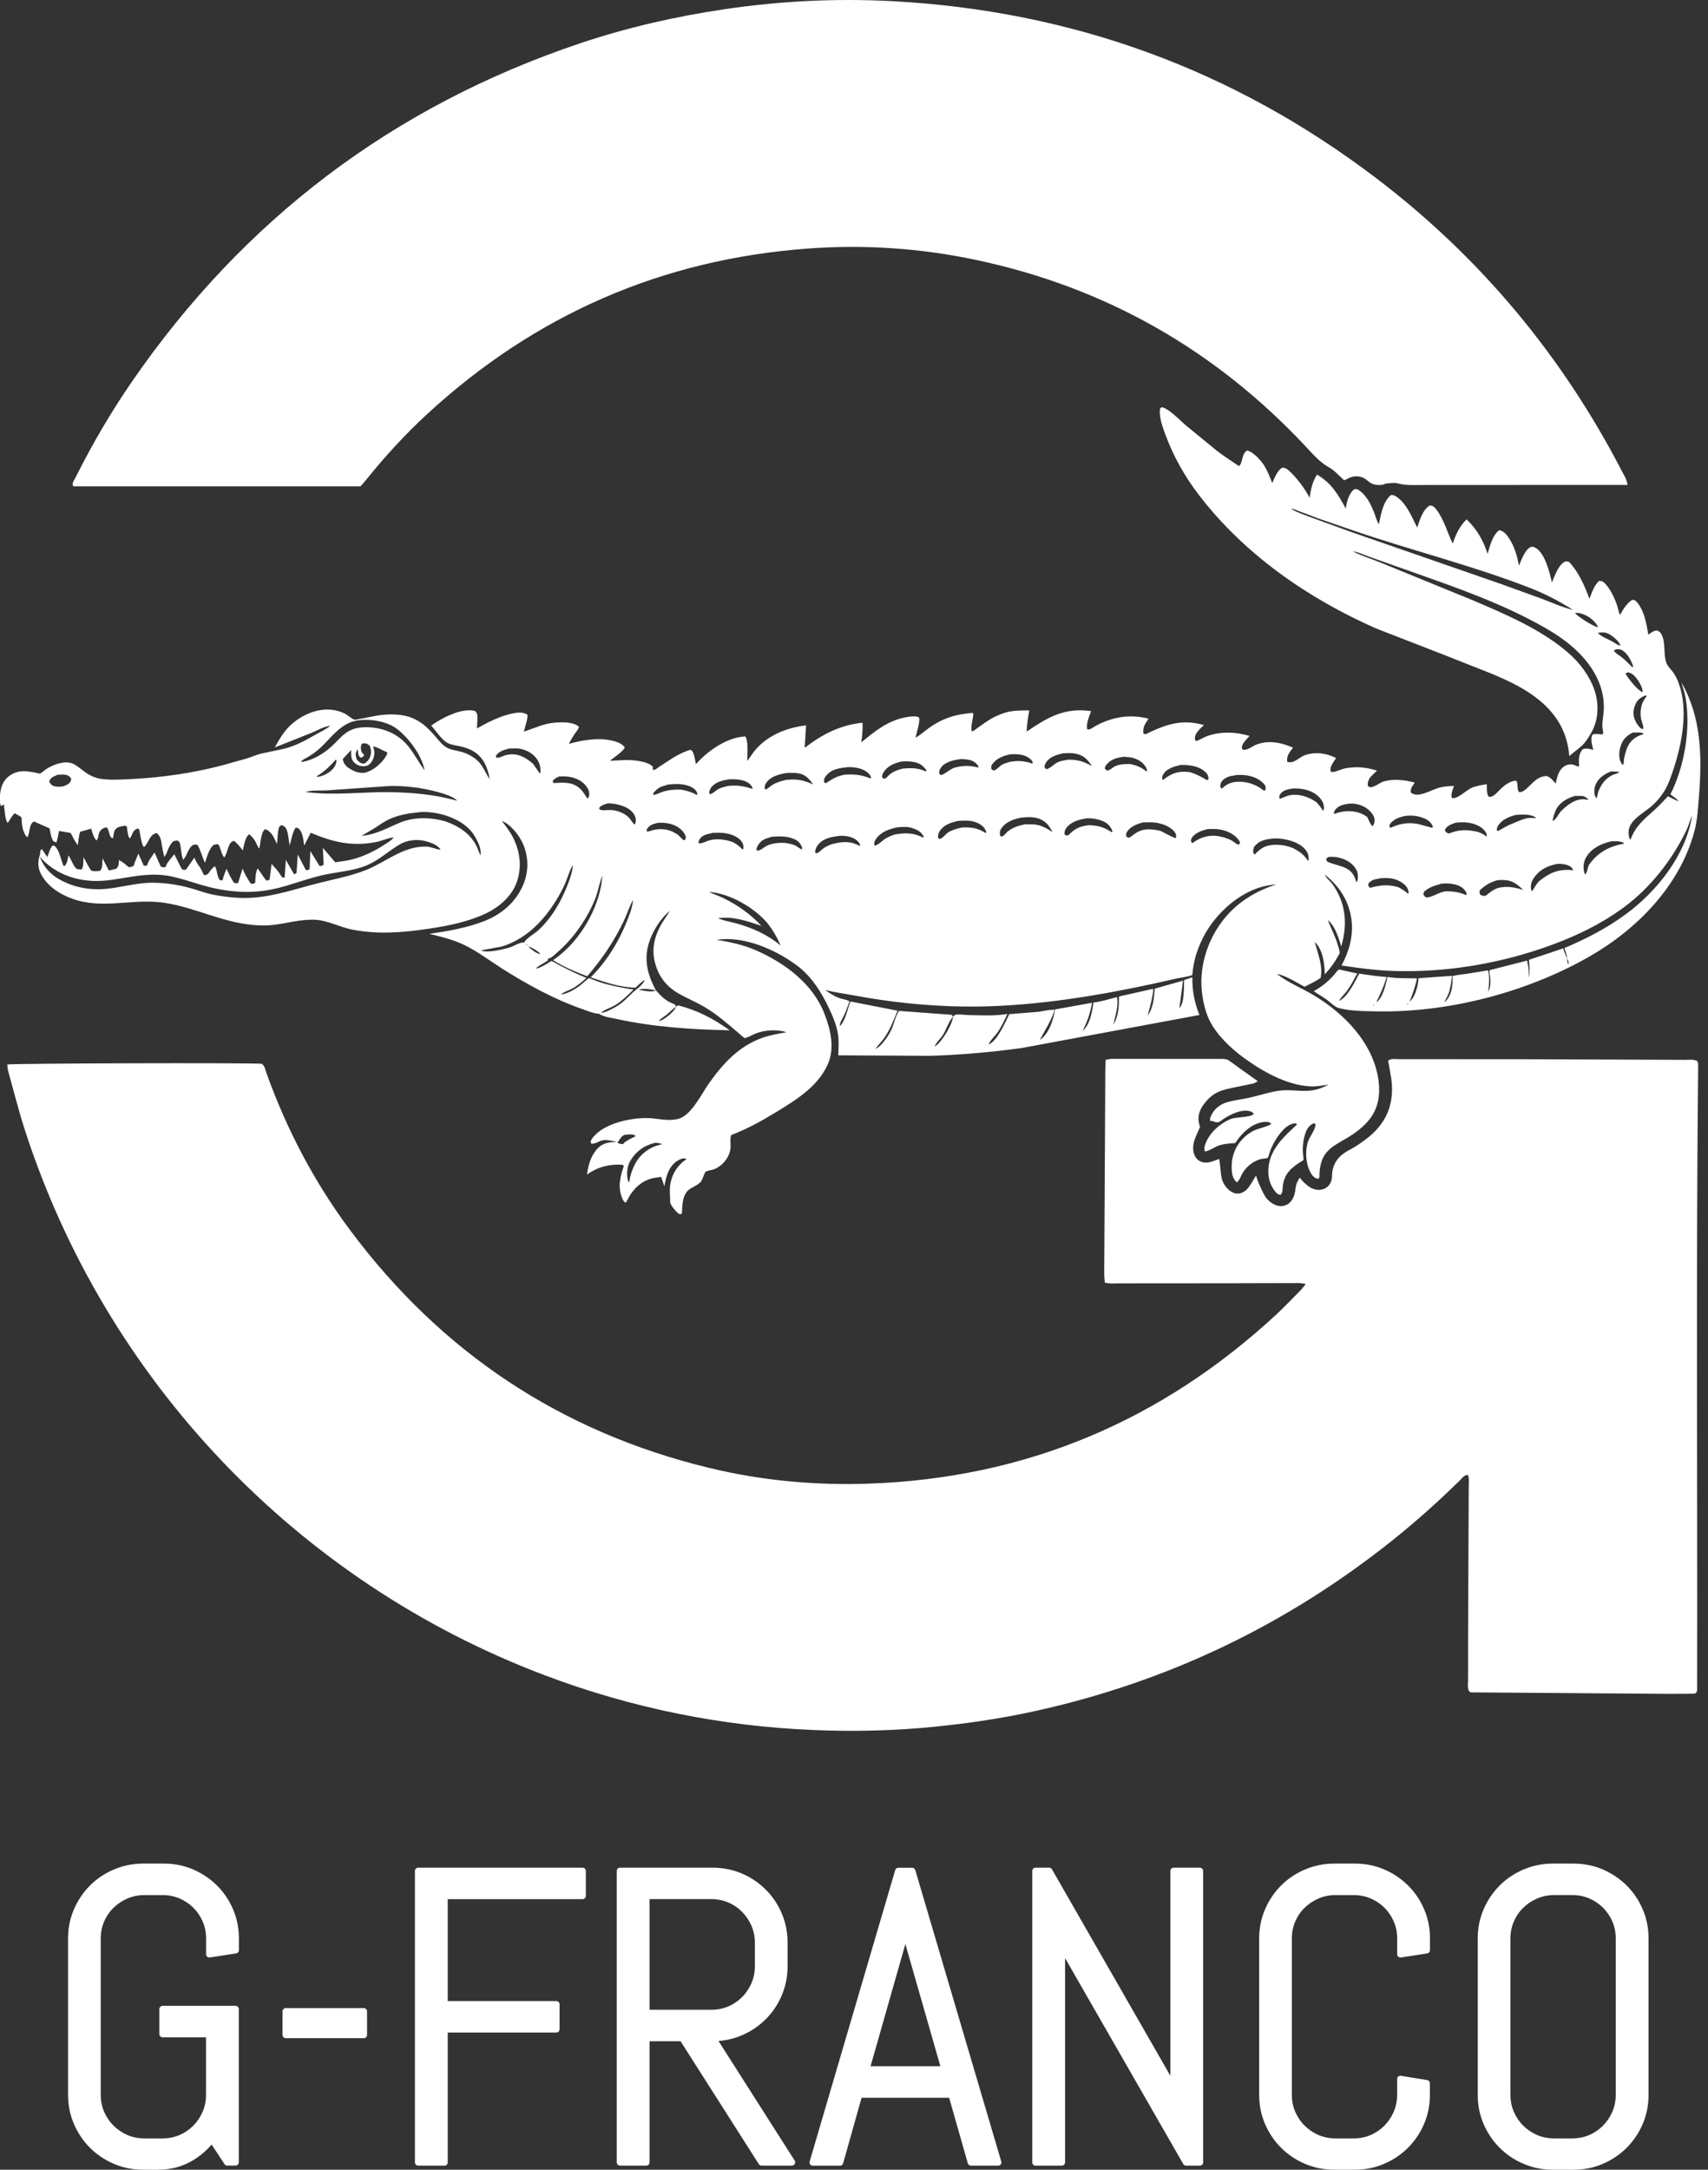 <svg width="126" height="160" viewBox="0 0 126 160" fill="none" xmlns="http://www.w3.org/2000/svg">
<rect x="0" y="0" width="126" height="160" fill="#333333" stroke="none"/>
<g clip-path="url(#clip0_389_315)">
<path d="M17.386 159.458H16.771L15.644 157.734C15.172 158.354 14.602 158.845 13.933 159.211C13.261 159.577 12.514 159.76 11.692 159.76H10.565C9.835 159.76 9.146 159.621 8.498 159.346C7.853 159.072 7.289 158.696 6.807 158.215C6.325 157.734 5.948 157.176 5.673 156.535C5.398 155.895 5.259 155.211 5.259 154.483V142.942C5.259 142.214 5.398 141.529 5.673 140.889C5.948 140.249 6.325 139.691 6.807 139.21C7.289 138.729 7.849 138.353 8.498 138.079C9.143 137.804 9.832 137.665 10.565 137.665H12.096C12.826 137.665 13.512 137.804 14.154 138.079C14.795 138.353 15.355 138.729 15.838 139.21C16.32 139.691 16.696 140.249 16.971 140.889C17.246 141.529 17.386 142.214 17.386 142.942V143.812L15.447 144.11V142.942C15.447 142.461 15.355 142.014 15.175 141.601C14.995 141.187 14.751 140.825 14.439 140.513C14.126 140.205 13.767 139.958 13.349 139.779C12.935 139.599 12.487 139.508 12.005 139.508H10.653C10.171 139.508 9.723 139.599 9.309 139.779C8.891 139.958 8.528 140.205 8.212 140.513C7.897 140.822 7.649 141.184 7.469 141.601C7.289 142.017 7.197 142.464 7.197 142.942V154.483C7.197 154.964 7.289 155.411 7.469 155.824C7.649 156.241 7.897 156.603 8.212 156.918C8.528 157.233 8.895 157.48 9.309 157.66C9.723 157.839 10.171 157.931 10.653 157.931H12.005C12.487 157.931 12.935 157.839 13.349 157.66C13.767 157.48 14.126 157.233 14.439 156.918C14.748 156.603 14.995 156.237 15.175 155.824C15.355 155.411 15.447 154.964 15.447 154.483V150.003H12.005V148.16H17.382V159.462L17.386 159.458Z" fill="white"/>
<path d="M11.692 160H10.565C9.805 160 9.078 159.854 8.406 159.567C7.734 159.282 7.139 158.882 6.64 158.385C6.141 157.887 5.741 157.294 5.456 156.63C5.167 155.963 5.021 155.242 5.021 154.483V142.942C5.021 142.183 5.167 141.462 5.456 140.795C5.741 140.131 6.141 139.542 6.64 139.04C7.139 138.539 7.734 138.143 8.406 137.858C9.078 137.571 9.805 137.425 10.565 137.425H12.096C12.857 137.425 13.58 137.571 14.248 137.858C14.914 138.143 15.505 138.543 16.007 139.04C16.509 139.538 16.907 140.127 17.192 140.795C17.48 141.462 17.623 142.183 17.623 142.942V143.812C17.623 143.931 17.538 144.029 17.419 144.049L15.481 144.347C15.413 144.357 15.342 144.337 15.287 144.293C15.233 144.249 15.203 144.181 15.203 144.11V142.942C15.203 142.498 15.118 142.078 14.951 141.695C14.785 141.309 14.554 140.971 14.265 140.683C13.977 140.395 13.634 140.165 13.25 139.999C12.867 139.833 12.446 139.748 12.001 139.748H10.65C10.205 139.748 9.784 139.833 9.4 139.999C9.013 140.165 8.671 140.395 8.375 140.683C8.083 140.967 7.849 141.309 7.683 141.695C7.516 142.078 7.431 142.498 7.431 142.942V154.483C7.431 154.927 7.516 155.347 7.683 155.73C7.852 156.116 8.083 156.461 8.375 156.749C8.667 157.04 9.013 157.274 9.397 157.44C9.781 157.606 10.202 157.69 10.646 157.69H11.998C12.442 157.69 12.863 157.606 13.247 157.44C13.631 157.274 13.973 157.04 14.262 156.749C14.551 156.458 14.781 156.112 14.948 155.726C15.114 155.343 15.199 154.927 15.199 154.48V150.236H11.998C11.865 150.236 11.757 150.128 11.757 149.996V148.154C11.757 148.022 11.865 147.913 11.998 147.913H17.375C17.508 147.913 17.616 148.022 17.616 148.154V159.455C17.616 159.587 17.508 159.695 17.375 159.695H16.761C16.679 159.695 16.605 159.655 16.561 159.587L15.613 158.141C15.165 158.666 14.636 159.092 14.035 159.421C13.329 159.804 12.537 159.997 11.682 159.997L11.692 160ZM10.565 137.906C9.869 137.906 9.207 138.038 8.592 138.299C7.978 138.559 7.435 138.922 6.976 139.379C6.518 139.836 6.155 140.375 5.894 140.984C5.632 141.59 5.5 142.251 5.5 142.945V154.487C5.5 155.181 5.632 155.838 5.894 156.444C6.155 157.054 6.518 157.592 6.976 158.049C7.431 158.507 7.978 158.869 8.589 159.13C9.204 159.39 9.866 159.523 10.562 159.523H11.689C12.466 159.523 13.179 159.35 13.814 159.004C14.452 158.659 15.002 158.181 15.45 157.592C15.498 157.531 15.566 157.497 15.651 157.497C15.729 157.497 15.8 157.541 15.844 157.606L16.9 159.221H17.144V148.398H12.245V149.762H15.447C15.579 149.762 15.688 149.871 15.688 150.003V154.483C15.688 154.995 15.589 155.479 15.396 155.919C15.206 156.359 14.941 156.752 14.612 157.088C14.279 157.423 13.889 157.69 13.447 157.88C13.003 158.073 12.521 158.171 12.008 158.171H10.657C10.144 158.171 9.662 158.073 9.217 157.88C8.776 157.69 8.382 157.423 8.046 157.088C7.71 156.756 7.445 156.363 7.251 155.919C7.058 155.476 6.96 154.995 6.96 154.483V142.942C6.96 142.43 7.058 141.949 7.251 141.506C7.445 141.062 7.713 140.673 8.046 140.344C8.382 140.016 8.776 139.752 9.214 139.562C9.659 139.369 10.141 139.271 10.653 139.271H12.004C12.517 139.271 12.999 139.369 13.444 139.562C13.885 139.752 14.276 140.016 14.608 140.348C14.938 140.676 15.203 141.069 15.396 141.509C15.589 141.953 15.688 142.437 15.688 142.945V143.836L17.144 143.612V142.948C17.144 142.254 17.012 141.594 16.751 140.991C16.489 140.381 16.122 139.843 15.668 139.386C15.213 138.929 14.669 138.566 14.058 138.305C13.451 138.045 12.789 137.913 12.096 137.913H10.565V137.906Z" fill="white"/>
<path d="M21.082 150.06V148.323H26.837V150.06H21.082Z" fill="white"/>
<path d="M26.837 150.301H21.082C20.95 150.301 20.841 150.192 20.841 150.06V148.323C20.841 148.191 20.95 148.082 21.082 148.082H26.837C26.969 148.082 27.078 148.191 27.078 148.323V150.06C27.078 150.192 26.969 150.301 26.837 150.301ZM21.323 149.823H26.599V148.563H21.323V149.823Z" fill="white"/>
<path d="M32.788 139.809V147.798H41.038V149.64H32.788V159.458H30.85V137.967H42.976V139.809H32.788Z" fill="white"/>
<path d="M32.788 159.699H30.85C30.718 159.699 30.609 159.59 30.609 159.458V137.967C30.609 137.835 30.718 137.726 30.85 137.726H42.977C43.109 137.726 43.218 137.835 43.218 137.967V139.809C43.218 139.941 43.109 140.049 42.977 140.049H33.029V147.561H41.038C41.171 147.561 41.279 147.669 41.279 147.801V149.644C41.279 149.776 41.171 149.884 41.038 149.884H33.029V159.461C33.029 159.594 32.921 159.702 32.788 159.702V159.699ZM31.088 159.221H32.547V149.644C32.547 149.512 32.656 149.403 32.788 149.403H40.797V148.038H32.788C32.656 148.038 32.547 147.93 32.547 147.798V139.809C32.547 139.677 32.656 139.569 32.788 139.569H42.736V138.204H31.091V159.218L31.088 159.221Z" fill="white"/>
<path d="M56.183 159.458L50.337 150.284H47.679V159.458H45.74V137.967H52.578C53.308 137.967 53.993 138.106 54.635 138.38C55.277 138.654 55.837 139.03 56.319 139.511C56.801 139.992 57.178 140.554 57.453 141.198C57.728 141.841 57.867 142.529 57.867 143.26V144.997C57.867 145.725 57.731 146.413 57.453 147.06C57.178 147.703 56.801 148.265 56.319 148.746C55.837 149.227 55.277 149.603 54.635 149.877C53.993 150.152 53.308 150.291 52.578 150.291L58.424 159.465H56.187L56.183 159.458ZM55.925 143.257C55.925 142.776 55.834 142.329 55.654 141.916C55.474 141.502 55.229 141.137 54.917 140.822C54.605 140.507 54.245 140.26 53.827 140.08C53.413 139.901 52.965 139.809 52.483 139.809H47.675V148.442H52.483C52.965 148.442 53.413 148.35 53.827 148.171C54.245 147.991 54.605 147.744 54.917 147.429C55.226 147.114 55.474 146.748 55.654 146.335C55.834 145.922 55.925 145.475 55.925 144.994V143.257Z" fill="white"/>
<path d="M58.42 159.699H56.183C56.102 159.699 56.023 159.658 55.979 159.587L50.204 150.524H47.916V159.458C47.916 159.59 47.808 159.699 47.675 159.699H45.737C45.604 159.699 45.496 159.59 45.496 159.458V137.967C45.496 137.835 45.604 137.726 45.737 137.726H52.574C53.335 137.726 54.058 137.872 54.727 138.156C55.395 138.441 55.986 138.84 56.485 139.338C56.984 139.836 57.385 140.429 57.67 141.099C57.959 141.77 58.101 142.495 58.101 143.253V144.991C58.101 145.749 57.955 146.474 57.67 147.144C57.385 147.815 56.984 148.408 56.485 148.905C55.986 149.403 55.395 149.803 54.727 150.087C54.187 150.321 53.606 150.46 53.002 150.504L58.624 159.326C58.672 159.401 58.675 159.492 58.631 159.57C58.59 159.648 58.508 159.695 58.42 159.695V159.699ZM56.315 159.221H57.986L52.374 150.416C52.326 150.341 52.323 150.25 52.367 150.172C52.408 150.094 52.489 150.047 52.578 150.047C53.273 150.047 53.935 149.915 54.54 149.654C55.151 149.393 55.691 149.027 56.149 148.574C56.604 148.12 56.971 147.578 57.232 146.962C57.493 146.352 57.626 145.688 57.626 144.994V143.257C57.626 142.562 57.493 141.902 57.232 141.289C56.971 140.676 56.604 140.134 56.149 139.677C55.694 139.223 55.151 138.857 54.54 138.597C53.932 138.336 53.27 138.204 52.578 138.204H45.981V159.218H47.441V150.284C47.441 150.152 47.55 150.043 47.682 150.043H50.34C50.422 150.043 50.5 150.084 50.544 150.155L56.319 159.218L56.315 159.221ZM52.486 148.682H47.679C47.546 148.682 47.438 148.574 47.438 148.441V139.809C47.438 139.677 47.546 139.569 47.679 139.569H52.486C52.995 139.569 53.481 139.667 53.925 139.86C54.367 140.049 54.761 140.317 55.09 140.652C55.419 140.988 55.684 141.38 55.874 141.821C56.068 142.264 56.166 142.749 56.166 143.257V144.994C56.166 145.505 56.068 145.99 55.874 146.43C55.684 146.87 55.419 147.263 55.09 147.595C54.757 147.93 54.367 148.198 53.925 148.387C53.481 148.58 52.998 148.679 52.486 148.679V148.682ZM47.916 148.204H52.486C52.931 148.204 53.352 148.12 53.735 147.954C54.122 147.788 54.462 147.554 54.75 147.263C55.039 146.972 55.27 146.626 55.436 146.24C55.602 145.857 55.687 145.441 55.687 144.994V143.257C55.687 142.813 55.602 142.393 55.436 142.01C55.266 141.624 55.035 141.279 54.75 140.988C54.462 140.696 54.122 140.463 53.735 140.297C53.352 140.131 52.931 140.046 52.486 140.046H47.916V148.201V148.204Z" fill="white"/>
<path d="M70.201 154.453H63.381L61.968 159.458H59.955L66.266 137.967H67.288L73.63 159.458H71.63L70.204 154.453H70.201ZM63.903 152.61H69.688L66.85 142.705L66.789 141.909L66.728 142.705L63.903 152.61Z" fill="white"/>
<path d="M73.626 159.699H71.627C71.522 159.699 71.427 159.628 71.396 159.526L70.018 154.693H63.56L62.199 159.526C62.169 159.628 62.077 159.702 61.968 159.702H59.955C59.88 159.702 59.809 159.665 59.765 159.607C59.721 159.546 59.704 159.468 59.728 159.397L66.039 137.906C66.069 137.804 66.161 137.733 66.27 137.733H67.291C67.397 137.733 67.492 137.804 67.522 137.906L73.864 159.397C73.885 159.468 73.871 159.546 73.827 159.607C73.783 159.668 73.711 159.702 73.633 159.702L73.626 159.699ZM71.807 159.221H73.304L67.105 138.207H66.443L60.274 159.221H61.785L63.146 154.388C63.177 154.287 63.269 154.212 63.377 154.212H70.198C70.303 154.212 70.398 154.283 70.428 154.385L71.807 159.218V159.221ZM69.688 152.848H63.903C63.829 152.848 63.757 152.81 63.713 152.753C63.669 152.692 63.652 152.614 63.672 152.543L66.497 142.637L66.548 141.889C66.558 141.763 66.66 141.668 66.786 141.668C66.911 141.668 67.016 141.763 67.023 141.889L67.084 142.684L69.916 152.543C69.936 152.614 69.923 152.692 69.879 152.753C69.834 152.814 69.763 152.848 69.688 152.848ZM64.222 152.37H69.373L66.789 143.355L64.222 152.37Z" fill="white"/>
<path d="M87.495 159.458L78.508 143.812L78.328 142.884V159.461H76.39V137.97H77.398L86.384 153.633L86.578 154.548V137.97H88.516V159.461H87.495V159.458Z" fill="white"/>
<path d="M88.517 159.699H87.495C87.41 159.699 87.329 159.651 87.288 159.577L78.57 144.394V159.458C78.57 159.59 78.461 159.699 78.329 159.699H76.39C76.258 159.699 76.149 159.59 76.149 159.458V137.967C76.149 137.835 76.258 137.726 76.39 137.726H77.398C77.483 137.726 77.565 137.774 77.605 137.848L86.337 153.071V137.967C86.337 137.835 86.446 137.726 86.578 137.726H88.517C88.649 137.726 88.758 137.835 88.758 137.967V159.458C88.758 159.59 88.649 159.699 88.517 159.699ZM87.634 159.221H88.276V138.207H86.816V154.544C86.816 154.666 86.724 154.768 86.602 154.781C86.48 154.795 86.368 154.713 86.344 154.595L86.157 153.718L77.259 138.207H76.631V159.221H78.091V142.884C78.091 142.762 78.186 142.657 78.308 142.647C78.441 142.64 78.542 142.718 78.566 142.84L78.739 143.731L87.634 159.224V159.221Z" fill="white"/>
<path d="M104.84 156.535C104.565 157.176 104.188 157.734 103.706 158.215C103.224 158.696 102.663 159.072 102.022 159.346C101.38 159.621 100.694 159.76 99.964 159.76H98.433C97.703 159.76 97.014 159.621 96.366 159.346C95.721 159.072 95.157 158.696 94.675 158.215C94.193 157.734 93.816 157.176 93.541 156.535C93.266 155.895 93.127 155.211 93.127 154.483V142.942C93.127 142.214 93.266 141.529 93.541 140.889C93.816 140.249 94.193 139.691 94.675 139.21C95.157 138.729 95.717 138.353 96.366 138.079C97.011 137.804 97.7 137.665 98.433 137.665H99.964C100.694 137.665 101.38 137.804 102.022 138.079C102.663 138.353 103.224 138.729 103.706 139.21C104.188 139.691 104.565 140.249 104.84 140.889C105.115 141.529 105.254 142.214 105.254 142.942V143.812L103.315 144.11V142.942C103.315 142.461 103.224 142.014 103.044 141.601C102.864 141.187 102.619 140.825 102.307 140.513C101.995 140.205 101.635 139.958 101.217 139.779C100.803 139.599 100.355 139.508 99.873 139.508H98.522C98.04 139.508 97.591 139.599 97.177 139.779C96.76 139.958 96.396 140.205 96.081 140.513C95.765 140.822 95.517 141.184 95.337 141.601C95.157 142.017 95.066 142.464 95.066 142.942V154.483C95.066 154.964 95.157 155.411 95.337 155.824C95.517 156.241 95.765 156.603 96.081 156.918C96.396 157.233 96.763 157.48 97.177 157.66C97.591 157.839 98.04 157.931 98.522 157.931H99.873C100.355 157.931 100.803 157.839 101.217 157.66C101.635 157.48 101.995 157.233 102.307 156.918C102.616 156.603 102.864 156.237 103.044 155.824C103.224 155.411 103.315 154.964 103.315 154.483V153.315L105.254 153.63V154.483C105.254 155.215 105.118 155.895 104.84 156.535Z" fill="white"/>
<path d="M99.964 160H98.433C97.673 160 96.946 159.854 96.274 159.567C95.602 159.282 95.008 158.882 94.509 158.385C94.01 157.887 93.609 157.294 93.324 156.63C93.035 155.963 92.889 155.242 92.889 154.483V142.942C92.889 142.183 93.035 141.462 93.324 140.795C93.609 140.131 94.01 139.542 94.509 139.04C95.008 138.539 95.602 138.143 96.274 137.858C96.946 137.571 97.673 137.425 98.433 137.425H99.964C100.725 137.425 101.448 137.571 102.117 137.858C102.782 138.143 103.373 138.543 103.875 139.04C104.378 139.538 104.775 140.127 105.06 140.795C105.349 141.462 105.491 142.183 105.491 142.942V143.812C105.491 143.931 105.406 144.029 105.288 144.049L103.349 144.347C103.281 144.357 103.21 144.337 103.156 144.293C103.101 144.249 103.071 144.181 103.071 144.11V142.942C103.071 142.498 102.986 142.078 102.819 141.695C102.653 141.309 102.422 140.971 102.134 140.683C101.845 140.395 101.502 140.165 101.119 139.999C100.735 139.833 100.314 139.748 99.869 139.748H98.518C98.073 139.748 97.652 139.833 97.269 139.999C96.882 140.165 96.539 140.395 96.243 140.683C95.951 140.967 95.717 141.309 95.551 141.695C95.385 142.078 95.3 142.498 95.3 142.942V154.483C95.3 154.927 95.385 155.347 95.551 155.73C95.721 156.116 95.951 156.461 96.243 156.749C96.535 157.04 96.882 157.274 97.265 157.44C97.649 157.606 98.07 157.69 98.515 157.69H99.866C100.311 157.69 100.732 157.606 101.115 157.44C101.499 157.274 101.842 157.04 102.13 156.749C102.419 156.458 102.65 156.112 102.816 155.726C102.982 155.343 103.067 154.927 103.067 154.48V153.311C103.067 153.24 103.098 153.176 103.152 153.129C103.206 153.085 103.274 153.061 103.346 153.074L105.284 153.389C105.4 153.406 105.484 153.508 105.484 153.626V154.48C105.484 155.238 105.338 155.963 105.053 156.627C104.768 157.291 104.368 157.883 103.868 158.381C103.369 158.879 102.779 159.279 102.11 159.563C101.441 159.851 100.718 159.997 99.957 159.997L99.964 160ZM98.433 137.906C97.737 137.906 97.075 138.038 96.461 138.299C95.846 138.559 95.303 138.922 94.845 139.379C94.386 139.836 94.023 140.375 93.762 140.984C93.5 141.59 93.368 142.251 93.368 142.945V154.487C93.368 155.181 93.5 155.838 93.762 156.444C94.023 157.054 94.386 157.592 94.845 158.049C95.3 158.507 95.846 158.869 96.457 159.13C97.072 159.39 97.734 159.523 98.43 159.523H99.961C100.657 159.523 101.315 159.39 101.923 159.13C102.534 158.869 103.074 158.503 103.532 158.049C103.987 157.596 104.354 157.054 104.615 156.444C104.877 155.838 105.009 155.181 105.009 154.487V153.836L103.553 153.599V154.487C103.553 154.998 103.454 155.482 103.261 155.923C103.071 156.363 102.806 156.756 102.477 157.091C102.144 157.426 101.753 157.694 101.312 157.883C100.867 158.076 100.385 158.175 99.873 158.175H98.521C98.009 158.175 97.527 158.076 97.082 157.883C96.641 157.694 96.247 157.426 95.911 157.091C95.575 156.759 95.31 156.366 95.116 155.923C94.923 155.479 94.824 154.998 94.824 154.487V142.945C94.824 142.434 94.923 141.953 95.116 141.509C95.31 141.066 95.578 140.676 95.911 140.348C96.247 140.019 96.641 139.755 97.079 139.565C97.523 139.372 98.005 139.274 98.518 139.274H99.869C100.382 139.274 100.864 139.372 101.309 139.565C101.75 139.755 102.14 140.019 102.473 140.351C102.802 140.679 103.067 141.072 103.261 141.513C103.454 141.956 103.553 142.44 103.553 142.948V143.839L105.009 143.616V142.952C105.009 142.258 104.877 141.597 104.615 140.994C104.354 140.385 103.987 139.846 103.532 139.389C103.077 138.932 102.534 138.57 101.923 138.309C101.315 138.048 100.653 137.916 99.961 137.916H98.43L98.433 137.906Z" fill="white"/>
<path d="M120.962 156.535C120.687 157.176 120.31 157.734 119.828 158.215C119.346 158.696 118.786 159.072 118.144 159.346C117.503 159.621 116.817 159.76 116.087 159.76H114.556C113.826 159.76 113.137 159.621 112.488 159.346C111.843 159.072 111.28 158.696 110.798 158.215C110.316 157.734 109.939 157.176 109.664 156.535C109.389 155.895 109.25 155.211 109.25 154.483V142.942C109.25 142.214 109.389 141.529 109.664 140.889C109.939 140.249 110.316 139.691 110.798 139.21C111.28 138.729 111.84 138.353 112.488 138.079C113.133 137.804 113.823 137.665 114.556 137.665H116.087C116.817 137.665 117.503 137.804 118.144 138.079C118.786 138.353 119.346 138.729 119.828 139.21C120.31 139.691 120.687 140.249 120.962 140.889C121.237 141.529 121.376 142.214 121.376 142.942V154.483C121.376 155.215 121.241 155.895 120.962 156.535ZM119.438 142.942C119.438 142.461 119.346 142.014 119.166 141.601C118.986 141.187 118.742 140.825 118.429 140.513C118.117 140.205 117.757 139.958 117.34 139.779C116.926 139.599 116.477 139.508 115.995 139.508H114.644C114.162 139.508 113.714 139.599 113.3 139.779C112.882 139.958 112.519 140.205 112.203 140.513C111.887 140.822 111.64 141.184 111.46 141.601C111.28 142.017 111.188 142.464 111.188 142.942V154.483C111.188 154.964 111.28 155.411 111.46 155.824C111.64 156.241 111.887 156.603 112.203 156.918C112.519 157.233 112.886 157.48 113.3 157.66C113.714 157.839 114.162 157.931 114.644 157.931H115.995C116.477 157.931 116.926 157.839 117.34 157.66C117.757 157.48 118.117 157.233 118.429 156.918C118.738 156.603 118.986 156.237 119.166 155.824C119.346 155.411 119.438 154.964 119.438 154.483V142.942Z" fill="white"/>
<path d="M116.087 160H114.556C113.796 160 113.069 159.854 112.397 159.567C111.725 159.282 111.131 158.882 110.632 158.385C110.133 157.887 109.732 157.294 109.447 156.63C109.158 155.963 109.012 155.242 109.012 154.483V142.942C109.012 142.183 109.158 141.462 109.447 140.795C109.732 140.131 110.133 139.542 110.632 139.04C111.131 138.539 111.725 138.143 112.397 137.858C113.069 137.571 113.796 137.425 114.556 137.425H116.087C116.848 137.425 117.571 137.571 118.24 137.858C118.905 138.143 119.496 138.543 119.998 139.04C120.501 139.538 120.898 140.127 121.183 140.795C121.472 141.462 121.614 142.183 121.614 142.942V154.483C121.614 155.242 121.468 155.967 121.183 156.63C120.898 157.294 120.497 157.887 119.998 158.385C119.499 158.882 118.909 159.282 118.24 159.567C117.571 159.854 116.848 160 116.087 160ZM114.553 137.906C113.857 137.906 113.195 138.038 112.58 138.299C111.966 138.559 111.423 138.922 110.964 139.379C110.506 139.836 110.143 140.375 109.881 140.984C109.62 141.59 109.487 142.251 109.487 142.945V154.487C109.487 155.181 109.62 155.838 109.881 156.444C110.143 157.054 110.506 157.592 110.964 158.049C111.419 158.507 111.966 158.869 112.577 159.13C113.191 159.39 113.853 159.523 114.549 159.523H116.081C116.776 159.523 117.435 159.39 118.043 159.13C118.654 158.869 119.194 158.503 119.652 158.049C120.107 157.596 120.474 157.054 120.735 156.444C120.996 155.838 121.129 155.181 121.129 154.487V142.945C121.129 142.251 120.996 141.59 120.735 140.988C120.474 140.378 120.107 139.84 119.652 139.382C119.197 138.925 118.654 138.563 118.043 138.302C117.435 138.041 116.773 137.909 116.081 137.909H114.549L114.553 137.906ZM115.996 158.171H114.644C114.132 158.171 113.65 158.073 113.205 157.88C112.764 157.69 112.37 157.423 112.034 157.088C111.698 156.756 111.433 156.363 111.239 155.919C111.046 155.476 110.947 154.995 110.947 154.483V142.942C110.947 142.43 111.046 141.949 111.239 141.506C111.433 141.062 111.701 140.673 112.034 140.344C112.37 140.016 112.764 139.752 113.202 139.562C113.646 139.369 114.128 139.271 114.641 139.271H115.992C116.505 139.271 116.987 139.369 117.432 139.562C117.873 139.752 118.263 140.016 118.596 140.348C118.925 140.676 119.19 141.069 119.384 141.509C119.577 141.953 119.676 142.437 119.676 142.945V154.487C119.676 154.998 119.577 155.482 119.384 155.923C119.194 156.363 118.929 156.756 118.6 157.091C118.267 157.426 117.876 157.694 117.435 157.883C116.99 158.076 116.508 158.175 115.996 158.175V158.171ZM114.644 139.748C114.2 139.748 113.779 139.833 113.395 139.999C113.008 140.165 112.665 140.395 112.37 140.683C112.078 140.967 111.844 141.309 111.677 141.695C111.511 142.078 111.426 142.498 111.426 142.942V154.483C111.426 154.927 111.511 155.347 111.677 155.73C111.847 156.116 112.078 156.461 112.37 156.749C112.662 157.04 113.008 157.274 113.392 157.44C113.775 157.606 114.196 157.69 114.641 157.69H115.992C116.437 157.69 116.858 157.606 117.242 157.44C117.625 157.274 117.968 157.04 118.257 156.749C118.545 156.458 118.776 156.112 118.942 155.726C119.109 155.343 119.194 154.927 119.194 154.48V142.938C119.194 142.495 119.109 142.075 118.942 141.692C118.776 141.306 118.545 140.967 118.257 140.679C117.968 140.392 117.625 140.161 117.242 139.995C116.858 139.829 116.437 139.745 115.992 139.745H114.641L114.644 139.748Z" fill="white"/>
<path d="M95.123 37.456L95.252 37.52C95.643 37.778 96.145 37.93 96.576 38.103L99.764 39.261L110.689 43.05L113.735 44.151C114.498 44.442 115.245 44.784 116.043 44.977C114.947 44.283 113.948 43.768 112.733 43.301C108.561 41.692 104.205 40.609 99.975 39.169L97.235 38.225L95.908 37.723C95.721 37.652 95.449 37.517 95.249 37.517L95.12 37.452L95.123 37.456ZM119.55 47.602C119.408 47.25 118.919 46.843 118.576 46.698C118.359 46.606 118.111 46.64 117.88 46.661C118.019 46.904 118.657 47.145 118.915 47.291C119.075 47.382 119.285 47.541 119.459 47.589L119.547 47.602H119.55ZM31.319 56.807C31.139 55.716 30.11 54.352 29.234 53.715C28.474 53.163 27.2 52.973 26.28 53.142C25.157 53.352 24.471 54.345 23.697 55.087C23.334 55.435 22.852 55.771 22.4 55.994L22.22 56.143L22.267 56.191C23.208 56.025 24.043 55.479 24.705 54.809C25.079 54.433 25.401 54.053 25.897 53.83C26.358 53.62 26.932 53.603 27.431 53.647C28.114 53.705 28.816 53.942 29.38 54.338C30.314 54.995 30.674 55.937 31.322 56.807H31.319ZM32.507 62.666C32.296 62.3 31.787 62.134 31.403 62.029C30.768 61.86 30.025 61.944 29.462 62.283C28.633 62.777 27.998 63.404 27.088 63.797C26.084 64.234 24.834 64.295 23.768 64.542C22.736 64.779 21.765 65.148 20.75 65.422C18.971 65.907 17.311 65.859 15.525 65.436C14.245 65.131 12.996 64.562 11.662 64.505C10.361 64.447 9.119 64.796 7.839 64.928C6.002 65.118 4.162 64.586 2.933 63.177C3.32 64.159 3.959 64.698 4.919 65.114C5.839 65.517 6.878 65.642 7.876 65.541C9.041 65.422 10.141 65.08 11.319 65.094C12.239 65.104 13.193 65.25 14.079 65.5C14.67 65.666 15.226 65.89 15.838 65.998C16.781 66.164 17.735 66.269 18.693 66.195C20.353 66.069 21.887 65.527 23.483 65.124C24.658 64.83 25.849 64.61 26.983 64.163C28.474 63.573 29.726 62.398 31.424 62.429C31.814 62.435 32.157 62.642 32.514 62.659L32.507 62.666ZM56.614 68.074L56.58 68.033C55.582 66.892 53.831 65.88 52.293 65.771C52.663 65.944 53.053 66.073 53.423 66.255C54.408 66.743 55.382 67.421 56.126 68.233L56.163 68.277C55.178 67.935 54.031 67.536 52.972 67.715C53.379 67.895 53.858 67.966 54.289 68.084C55.518 68.423 56.611 68.914 57.592 69.73C57.327 69.127 57.022 68.592 56.611 68.074H56.614ZM116.189 45.208C116.332 45.431 117.52 46.183 117.819 46.234C117.856 46.241 117.859 46.237 117.893 46.234C117.642 45.756 117.18 45.411 116.668 45.252C116.512 45.204 116.356 45.181 116.193 45.208H116.189ZM119.224 47.883L119.048 47.975C119.146 48.157 119.462 48.327 119.628 48.462C119.9 48.679 120.151 48.926 120.385 49.18H120.491C120.351 48.73 120.059 48.144 119.618 47.927C119.503 47.87 119.35 47.859 119.224 47.883ZM120.049 49.587L119.913 49.681C120.151 50.071 120.752 50.857 121.17 51.046C121.214 50.796 120.966 50.352 120.82 50.142C120.664 49.922 120.426 49.648 120.148 49.59C120.104 49.58 120.093 49.583 120.053 49.59L120.049 49.587ZM121.346 51.3C121.034 51.425 120.789 51.615 120.65 51.93C120.48 52.316 120.446 52.709 120.616 53.102C120.711 53.329 120.85 53.525 121.024 53.698L121.21 53.776C121.292 53.606 121.078 53.156 121.051 52.943C121.01 52.635 121.02 52.309 121.105 52.008C121.18 51.747 121.346 51.514 121.499 51.294L121.346 51.3ZM120.426 54.026C119.924 54.307 119.679 54.572 119.523 55.13C119.431 55.456 119.411 55.94 119.584 56.241C119.618 56.302 119.659 56.353 119.706 56.401L119.767 56.367L119.815 55.903C119.961 55.259 120.107 54.724 120.711 54.358C120.884 54.253 121.075 54.186 121.265 54.125C121.132 53.993 120.905 54.013 120.718 54.016L120.426 54.026ZM26.695 54.843C26.616 54.975 26.603 55.171 26.64 55.32C26.681 55.496 26.729 55.547 26.868 55.662C26.793 55.788 26.783 55.811 26.647 55.879C26.511 55.808 26.488 55.781 26.443 55.632C26.409 55.52 26.409 55.385 26.403 55.266C26.294 55.357 26.246 55.479 26.24 55.625C26.236 55.76 26.287 55.913 26.338 56.035C26.566 56.238 26.582 56.309 26.895 56.306C27.156 56.13 27.302 55.913 27.357 55.598C27.394 55.388 27.357 55.188 27.272 54.995C27.136 54.877 27.071 54.812 26.881 54.812C26.82 54.812 26.756 54.829 26.698 54.843H26.695ZM78.413 55.554C77.948 55.652 77.449 55.804 77.168 56.221C77.089 56.336 77.062 56.444 77.055 56.583L77.181 56.722C77.466 56.688 77.724 56.36 77.993 56.228C78.264 56.096 78.542 56.069 78.834 56.018C79.541 56.018 79.938 56.157 80.559 56.492C80.203 55.984 79.951 55.686 79.31 55.571C79.021 55.517 78.709 55.54 78.417 55.55L78.413 55.554ZM27.506 55.042C27.652 55.361 27.652 55.628 27.53 55.957C27.458 56.15 27.302 56.363 27.109 56.448C26.898 56.539 26.616 56.516 26.409 56.421C26.202 56.326 26.043 56.184 25.961 55.967C25.883 55.76 25.904 55.52 25.91 55.303L25.296 55.96C25.309 56.214 25.408 56.326 25.567 56.522C25.948 56.81 26.413 57.054 26.909 56.98C26.99 56.969 27.061 56.939 27.136 56.912L27.173 56.898C27.727 56.678 28.317 56.126 28.565 55.591L28.558 55.472C28.273 55.371 27.781 55.049 27.503 55.046L27.506 55.042ZM37.552 55.202C37.175 55.3 36.798 55.401 36.577 55.743L36.621 55.869C36.822 55.906 36.988 55.798 37.175 55.73C38.02 55.439 38.706 55.777 39.327 56.329L39.796 57.003H39.867C39.898 56.536 39.796 56.163 39.477 55.811C39.147 55.442 38.631 55.218 38.139 55.191L37.552 55.198V55.202ZM74.502 55.628C73.929 55.76 73.464 55.943 73.134 56.451L73.127 56.702L73.277 56.824C73.545 56.773 73.688 56.529 73.912 56.397C74.082 56.295 74.302 56.238 74.492 56.184C75.114 56.072 75.589 56.109 76.176 56.316C76.176 56.16 76.173 56.143 76.064 56.028C75.745 55.696 75.287 55.621 74.849 55.615L74.502 55.625V55.628ZM82.932 55.804C82.419 55.865 81.961 55.97 81.618 56.394C81.547 56.482 81.51 56.563 81.499 56.678L81.676 56.831C81.883 56.8 82.036 56.631 82.216 56.529C82.542 56.346 82.986 56.34 83.35 56.34C83.866 56.434 84.188 56.583 84.602 56.902C84.636 56.736 84.575 56.648 84.487 56.505C84.256 56.147 83.852 55.943 83.441 55.859L82.929 55.801L82.932 55.804ZM70.85 55.974C70.361 56.048 69.736 56.17 69.42 56.597C69.305 56.756 69.274 56.868 69.291 57.061L69.434 57.159C69.766 57.041 70.025 56.77 70.357 56.627C70.958 56.461 71.46 56.421 72.068 56.58C72.16 56.604 72.139 56.614 72.194 56.536C72.048 56.285 71.831 56.119 71.545 56.045C71.328 55.991 71.077 55.974 70.85 55.974ZM66.443 56.167C65.917 56.306 65.451 56.495 65.156 56.986C65.102 57.074 65.078 57.169 65.064 57.274L65.149 57.41C65.18 57.41 65.285 57.42 65.305 57.41C65.394 57.366 65.533 57.196 65.618 57.125C65.917 56.871 66.239 56.77 66.612 56.675C67.217 56.627 67.743 56.614 68.3 56.895L68.337 56.807C68.103 56.444 67.828 56.272 67.4 56.187C67.101 56.13 66.742 56.133 66.439 56.167H66.443ZM87.098 56.407C86.606 56.532 86.069 56.654 85.797 57.132C85.743 57.223 85.733 57.325 85.726 57.43L85.794 57.518C86.385 57.041 86.908 56.841 87.668 56.925L87.838 56.956C88.276 57.105 88.642 57.284 89.033 57.532L89.152 57.461C89.148 57.223 89.091 57.088 88.911 56.922C88.429 56.475 87.722 56.394 87.094 56.411L87.098 56.407ZM118.82 56.895C118.348 57.091 117.904 57.379 117.703 57.874C117.598 58.134 117.571 58.544 117.714 58.798C117.727 58.822 117.751 58.849 117.771 58.869C117.836 58.714 117.87 58.571 117.9 58.405C118.104 57.853 118.426 57.403 118.97 57.145L119.411 56.983L119.442 56.919C119.231 56.898 119.027 56.881 118.817 56.895H118.82ZM24.773 56.014C24.332 56.512 23.934 56.892 23.367 57.24L23.418 57.294C23.88 57.23 24.359 56.969 24.644 56.593C24.742 56.461 24.787 56.299 24.831 56.14L24.793 56.021L24.773 56.014ZM62.532 56.573C61.941 56.638 61.32 56.712 60.933 57.217C60.794 57.396 60.78 57.474 60.797 57.697L60.926 57.755C61.388 57.45 61.775 57.21 62.335 57.125C63.058 57.085 63.557 57.135 64.236 57.41C64.267 57.291 64.246 57.271 64.182 57.166C63.995 56.868 63.564 56.685 63.231 56.624C63.011 56.583 62.759 56.56 62.535 56.57L62.532 56.573ZM91.233 57.152L90.788 57.23C90.51 57.294 90.242 57.44 90.089 57.687C90.017 57.803 90.031 57.901 90.024 58.033L90.119 58.165L90.167 58.121C90.588 57.735 90.995 57.623 91.566 57.65C91.779 57.66 91.99 57.704 92.2 57.752C92.435 57.84 92.679 57.924 92.893 58.056C92.961 58.097 93.202 58.294 93.246 58.297C93.287 58.297 93.321 58.273 93.358 58.26C93.372 58.043 93.392 57.972 93.236 57.803C92.811 57.332 92.18 57.159 91.562 57.145L91.233 57.152ZM57.952 57.01C57.409 57.115 56.825 57.267 56.502 57.762C56.421 57.884 56.411 58.002 56.411 58.145L56.485 58.229C56.675 58.134 56.815 57.985 56.995 57.874C57.29 57.687 57.66 57.586 57.996 57.511C58.784 57.43 59.269 57.518 59.999 57.85C59.673 57.427 59.429 57.105 58.862 57.02C58.577 56.976 58.241 56.986 57.955 57.01H57.952ZM41.256 57.254C41.059 57.349 40.872 57.416 40.763 57.616L40.848 57.742C41.547 57.708 42.233 57.633 42.797 58.161C42.956 58.314 43.096 58.517 43.211 58.707L43.316 58.856H43.388C43.476 58.71 43.486 58.524 43.445 58.365C43.35 57.992 43.021 57.684 42.692 57.511C42.213 57.261 41.782 57.24 41.256 57.257V57.254ZM53.773 57.471C53.315 57.542 52.764 57.67 52.472 58.063C52.394 58.168 52.35 58.28 52.316 58.409L52.357 58.571C52.568 58.548 52.802 58.283 53.005 58.182C53.23 58.07 53.474 58.013 53.718 57.955C54.418 57.887 54.842 57.965 55.511 58.175C55.511 58.016 55.436 57.941 55.324 57.83C55.012 57.511 54.394 57.457 53.973 57.464L53.773 57.471ZM95.368 58.145C95.032 58.199 94.658 58.256 94.448 58.558C94.353 58.693 94.366 58.758 94.394 58.91C94.638 58.835 94.869 58.707 95.113 58.649C95.66 58.527 96.288 58.686 96.77 58.944L97.106 59.147C97.3 59.357 97.463 59.553 97.602 59.804C97.693 59.658 97.676 59.509 97.639 59.34C97.554 58.968 97.242 58.669 96.93 58.48C96.481 58.209 95.887 58.121 95.368 58.145ZM4.244 57.139C4.03 57.227 3.765 57.315 3.663 57.542C3.643 57.586 3.643 57.603 3.629 57.65C3.734 57.813 3.823 57.935 4.023 57.982C4.196 58.026 4.43 58.013 4.61 58.002C4.834 57.918 5.106 57.843 5.211 57.606C5.238 57.545 5.249 57.484 5.255 57.42C5.154 57.261 5.042 57.173 4.848 57.135C4.661 57.102 4.43 57.125 4.24 57.135L4.244 57.139ZM49.285 57.853L48.775 58.019C48.528 58.121 48.365 58.283 48.198 58.487V58.615C48.419 58.605 48.653 58.463 48.864 58.395C49.308 58.246 49.804 58.209 50.269 58.233C50.666 58.31 51.064 58.416 51.41 58.632C51.454 58.504 51.437 58.48 51.373 58.358C51.261 58.138 50.891 57.968 50.663 57.907C50.222 57.786 49.733 57.809 49.281 57.853H49.285ZM116.169 58.697C115.632 58.859 115.086 59.147 114.811 59.665C114.723 59.831 114.519 60.376 114.546 60.552C114.818 60.383 114.953 60.068 115.147 59.824C115.592 59.394 116.135 58.937 116.797 58.937C116.929 58.937 117.051 58.978 117.187 58.971C117.031 58.805 116.885 58.703 116.651 58.693H116.169V58.697ZM28.209 57.999L24.135 58.283C23.714 58.31 22.909 58.253 22.543 58.405C24.59 58.676 26.555 58.405 28.599 58.412C30.354 58.436 32.028 58.568 33.725 59.052C33.339 58.551 31.332 58.158 30.697 58.077C29.91 57.975 29 57.918 28.205 57.999H28.209ZM99.534 59.259C99.143 59.323 98.763 59.377 98.505 59.713C98.451 59.784 98.42 59.868 98.396 59.953L98.437 60.017C99.099 59.77 99.836 59.726 100.494 60.028C100.623 60.085 100.739 60.156 100.854 60.237C100.953 60.417 101.095 60.823 101.255 60.928C101.377 60.769 101.421 60.627 101.401 60.42C101.374 60.129 101.112 59.834 100.891 59.662C100.508 59.364 100.016 59.228 99.534 59.259ZM44.854 59.238C44.606 59.303 44.426 59.364 44.226 59.523L44.206 59.669C44.403 59.811 44.763 59.723 45.014 59.73C45.557 59.743 46.25 60.007 46.545 60.485L46.762 60.773L46.861 60.766C46.929 60.519 46.925 60.315 46.796 60.089C46.552 59.655 46.056 59.448 45.598 59.333C45.35 59.272 45.116 59.242 44.861 59.238H44.854ZM111.847 60.089C111.328 60.221 110.764 60.437 110.486 60.942C110.438 61.027 110.425 61.128 110.411 61.226L110.516 61.277C110.859 61.084 111.199 60.881 111.565 60.735C111.945 60.586 112.394 60.359 112.801 60.319C112.978 60.298 113.151 60.343 113.327 60.319C112.95 60.004 112.305 60.065 111.844 60.092L111.847 60.089ZM103.594 60.176C103.142 60.295 102.854 60.397 102.541 60.752L102.491 60.972L102.592 61.04C103.265 60.732 103.832 60.634 104.575 60.752L105.661 61.047C105.685 60.979 105.712 60.962 105.678 60.895C105.515 60.542 105.234 60.4 104.877 60.278C104.48 60.139 104.008 60.112 103.594 60.18V60.176ZM75.327 60.292C74.757 60.414 74.156 60.61 73.837 61.142C73.739 61.304 73.752 61.44 73.779 61.623L73.881 61.694C74.102 61.633 74.19 61.43 74.37 61.291C74.73 61.013 75.154 60.884 75.592 60.789C76.017 60.783 76.417 60.759 76.821 60.915C77.123 61.03 77.381 61.189 77.65 61.362C77.361 60.834 77.12 60.498 76.509 60.329C76.129 60.224 75.721 60.254 75.334 60.295L75.327 60.292ZM80.145 60.349C79.585 60.441 79.004 60.59 78.648 61.074C78.539 61.223 78.525 61.362 78.536 61.541C78.668 61.623 78.668 61.619 78.821 61.589C79.286 61.094 79.673 60.918 80.355 60.85C81.051 60.884 81.448 61.003 82.032 61.379L82.07 61.301C81.924 60.935 81.724 60.705 81.35 60.549C80.98 60.393 80.542 60.325 80.141 60.349H80.145ZM107.403 60.664C107.118 60.762 106.755 60.867 106.612 61.162L106.581 61.243C106.704 61.399 106.707 61.419 106.901 61.463C107.651 61.152 108.238 61.172 109.026 61.345C109.267 61.44 109.467 61.524 109.667 61.694C109.698 61.501 109.657 61.443 109.542 61.284C109.277 60.922 108.754 60.728 108.326 60.668C108.031 60.624 107.702 60.627 107.406 60.668L107.403 60.664ZM30.772 59.912C30.079 59.983 29.427 60.102 28.782 60.38C28.378 60.552 28.022 60.823 27.655 61.057L26.674 61.636C27.747 61.551 28.599 61.03 29.563 60.641C30.572 60.234 31.79 60.271 32.819 60.556C33.838 60.911 34.71 61.457 35.189 62.462L35.437 63.082C35.555 62.622 35.233 62.022 34.999 61.629C34.5 60.793 33.474 60.271 32.558 60.044C32.025 59.912 31.315 59.818 30.775 59.916L30.772 59.912ZM84.321 60.644C83.879 60.762 83.356 60.959 83.119 61.375C83.054 61.487 83.075 61.555 83.085 61.68L83.228 61.782C83.418 61.738 83.536 61.616 83.689 61.504C84.293 61.057 84.881 61.121 85.584 61.26C85.808 61.352 86.606 61.822 86.751 61.799C86.785 61.602 86.768 61.524 86.653 61.358C86.381 60.966 85.743 60.735 85.292 60.668C84.976 60.62 84.64 60.644 84.321 60.647V60.644ZM70.619 60.549C70.113 60.664 69.603 60.84 69.311 61.301C69.223 61.44 69.203 61.585 69.193 61.745L69.288 61.87C69.566 61.833 69.739 61.497 69.99 61.355C70.289 61.186 70.639 61.091 70.975 61.02C71.657 60.989 72.143 61.054 72.724 61.44C72.764 61.325 72.751 61.311 72.696 61.199C72.53 60.874 72.197 60.695 71.858 60.593C71.495 60.485 70.999 60.505 70.625 60.542L70.619 60.549ZM48.551 60.674C48.202 60.756 47.916 60.823 47.723 61.145C47.689 61.203 47.716 61.264 47.73 61.328C47.825 61.318 47.9 61.301 47.991 61.27C48.49 61.091 49.125 61.098 49.607 61.325L49.984 61.535L50.402 61.944L50.527 61.938C50.599 61.816 50.609 61.806 50.575 61.667C50.497 61.365 50.171 61.077 49.906 60.932C49.492 60.705 49.02 60.657 48.555 60.674H48.551ZM89.104 61.138C88.704 61.226 88.164 61.406 87.93 61.775C87.834 61.924 87.855 61.975 87.899 62.131L87.977 62.164C88.544 61.745 89.165 61.545 89.882 61.66L90.289 61.748C90.483 61.819 90.7 61.887 90.88 61.992C91.043 62.087 91.189 62.256 91.379 62.286L91.487 62.161C91.396 61.86 91.06 61.589 90.791 61.443C90.242 61.142 89.719 61.108 89.111 61.138H89.104ZM66.215 61.003C65.587 61.135 64.956 61.345 64.593 61.914C64.498 62.063 64.477 62.175 64.504 62.351C64.725 62.371 65.112 61.968 65.323 61.839C65.54 61.707 65.794 61.599 66.042 61.531C66.799 61.403 67.424 61.406 68.117 61.778C68.137 61.67 68.144 61.673 68.079 61.582C67.869 61.277 67.584 61.148 67.237 61.044C66.921 60.945 66.541 60.986 66.212 61.003H66.215ZM118.824 62.049C118.107 62.225 117.428 62.534 117.028 63.191C116.821 63.529 116.773 63.919 116.865 64.305C116.882 64.373 116.902 64.43 116.933 64.494C117.099 64.322 117.119 64 117.218 63.776C117.876 62.852 118.712 62.405 119.815 62.212C119.737 62.1 119.605 62.08 119.472 62.056C119.272 62.019 119.027 62.032 118.824 62.049ZM93.901 61.836C93.657 61.863 93.412 61.89 93.178 61.975C92.886 62.08 92.703 62.222 92.506 62.459C92.455 62.639 92.418 62.754 92.479 62.94L92.557 63.014C93.025 62.527 93.355 62.317 94.057 62.3C94.533 62.286 94.981 62.371 95.422 62.557C95.884 62.804 96.2 63.025 96.485 63.478L96.546 63.417C96.539 63.025 96.471 62.811 96.186 62.53C95.677 62.032 94.733 61.812 94.04 61.829L93.898 61.836H93.901ZM52.608 61.409L52.102 61.535C51.892 61.602 51.671 61.741 51.576 61.951L51.522 62.11L51.59 62.198C51.821 62.192 52.031 62.07 52.248 61.995C52.805 61.806 53.522 61.897 54.061 62.1C54.343 62.252 54.554 62.391 54.764 62.635L54.849 62.591C54.856 62.344 54.808 62.154 54.635 61.965C54.265 61.565 53.627 61.416 53.101 61.409L52.612 61.416L52.608 61.409ZM61.843 61.65C61.279 61.728 60.715 61.829 60.342 62.307C60.22 62.462 60.162 62.605 60.132 62.804L60.172 62.92C60.386 62.93 60.583 62.669 60.766 62.544C60.967 62.408 61.201 62.3 61.432 62.229C61.91 62.114 62.396 62.039 62.882 62.161C63.085 62.212 63.262 62.324 63.462 62.381C63.435 62.185 63.313 62.046 63.153 61.927C62.793 61.667 62.277 61.599 61.839 61.646L61.843 61.65ZM56.916 61.711L56.475 61.853C56.176 61.971 55.949 62.212 55.83 62.51C55.789 62.608 55.806 62.628 55.837 62.73C56.119 62.75 56.38 62.435 56.665 62.324C57.059 62.171 57.548 62.127 57.969 62.164C58.21 62.212 58.471 62.249 58.692 62.361C58.848 62.442 58.977 62.568 59.137 62.639L59.184 62.537C59.079 62.246 58.937 62.036 58.645 61.9C58.101 61.65 57.501 61.657 56.92 61.704L56.916 61.711ZM97.951 63.214L97.819 63.37C97.877 63.512 97.9 63.536 98.046 63.597C98.719 63.871 99.574 63.885 99.914 64.657C99.971 64.786 100.022 64.921 100.056 65.06C100.196 64.901 100.182 64.688 100.165 64.488C100.141 64.176 99.907 63.864 99.673 63.672C99.255 63.326 98.603 63.136 98.067 63.191C98.023 63.194 97.989 63.204 97.948 63.218L97.951 63.214ZM114.896 63.705C114.19 63.834 113.585 64.115 113.168 64.721C112.981 64.992 112.893 65.263 112.95 65.592C112.964 65.659 112.988 65.666 113.032 65.714C113.181 65.463 113.32 65.219 113.517 65.002C114.274 64.383 114.93 64.075 115.928 64.163L116.06 64.18C115.996 64.013 115.89 63.905 115.721 63.831C115.476 63.722 115.16 63.692 114.896 63.705ZM21.093 63.421L21.687 64.461L21.809 64.427L21.877 64.369L21.965 63.018L22.563 64.156L22.655 64.173L22.763 64.139L22.838 64.081L22.896 62.761L23.575 63.864L23.66 63.858L23.819 63.81L23.877 63.76L23.819 62.517L24.067 62.818L24.732 63.59C25.225 63.506 25.554 63.485 26.036 63.36C26.841 63.153 27.625 62.757 28.321 62.313C28.575 62.151 28.864 61.988 29.051 61.751C28.647 61.782 28.134 62.022 27.713 62.1C25.951 62.432 24.546 62.1 22.923 61.409L22.441 62.354C22.386 62.005 22.359 61.555 22.159 61.254C22.054 61.094 22.006 61.067 21.823 61.027C21.605 61.25 21.466 62.026 21.371 62.347C21.286 61.958 21.29 61.541 21.137 61.169C21.066 60.993 20.954 60.915 20.784 60.847L20.624 60.928C20.461 61.264 20.485 61.863 20.434 62.239L20.217 61.785C20.064 61.49 19.878 61.247 19.552 61.142C19.256 61.352 19.209 62.212 19.137 62.574C19.005 62.462 18.934 62.225 18.849 62.073C18.723 61.846 18.577 61.684 18.384 61.518C18.082 61.721 17.997 62.371 17.912 62.713C17.715 62.449 17.521 62.225 17.274 62.009C16.791 62.063 16.825 62.896 16.54 63.231C16.33 62.984 16.292 62.584 16.133 62.297C15.973 62.215 15.895 62.273 15.732 62.324C15.403 62.632 15.264 63.201 15.121 63.621C14.907 63.197 14.812 62.706 14.568 62.31C14.449 62.276 14.398 62.256 14.276 62.3C13.991 62.408 13.828 62.882 13.702 63.143L13.515 63.414L13.424 63.12C13.363 62.832 13.339 62.364 13.244 62.103L13.091 61.978C12.989 61.992 12.884 62.002 12.785 62.036C12.527 62.286 12.398 62.611 12.28 62.94L12.123 63.201L12.049 62.893L11.94 62.347C11.896 61.995 11.848 61.657 11.56 61.43C11.027 61.528 10.983 62.134 10.643 62.449L10.558 62.401C10.392 62.012 10.358 61.575 10.273 61.162L10.148 61.098C9.767 61.233 9.788 61.514 9.601 61.812L9.53 61.785C9.411 61.541 9.397 61.226 9.36 60.962L9.265 60.891C9.044 60.915 8.817 60.935 8.627 61.057C8.362 61.226 8.399 61.541 8.335 61.819C8.002 61.778 8.1 61.162 7.846 61.003C7.503 61.091 7.347 61.23 7.269 61.582C7.231 61.751 7.252 61.846 7.119 61.971C6.905 61.795 6.807 61.362 6.729 61.105L5.917 61.335C5.809 61.646 5.785 61.998 5.741 62.327C5.524 62.049 5.371 61.734 5.211 61.423L4.352 61.277C4.305 61.568 4.257 61.849 4.159 62.131L3.931 62.029C3.762 61.772 3.721 61.382 3.653 61.084L2.499 60.576C2.108 60.806 2.241 61.375 2.023 61.728L1.935 61.68C1.63 61.22 1.616 60.806 1.585 60.271C1.426 60.153 1.253 60.065 1.08 59.97C0.879 60.163 0.73 60.447 0.574 60.681C0.373 60.542 0.333 59.581 0.282 59.313L0.085 59.452C-0.054 59.218 -0.02 58.798 0.01 58.527C0.064 58.026 0.241 57.552 0.659 57.237C1.29 56.763 1.908 56.834 2.631 56.98C2.699 56.993 2.893 57.057 2.94 57.044C3.059 57.013 3.33 56.763 3.453 56.685C3.758 56.495 4.118 56.346 4.468 56.268C5.395 56.062 5.676 56.529 6.362 56.996C6.712 57.237 7.106 57.393 7.527 57.447C8.26 57.538 9.058 57.481 9.794 57.444C12.001 57.328 14.222 57.007 16.36 56.448L18.224 55.926C18.56 55.818 18.896 55.669 19.236 55.578L20.957 55.215C21.836 54.988 22.515 54.612 23.293 54.165C23.632 53.969 24.016 53.8 24.322 53.556L24.352 53.529C23.962 53.539 23.378 53.877 23.008 54.03L20.278 55.117C20.689 54.338 21.11 53.667 21.84 53.139C22.872 52.394 24.165 52.045 25.367 52.587C25.618 52.699 25.924 53 26.151 53.071C26.216 53.092 26.44 53.031 26.525 53.017C27.092 52.929 27.642 52.773 28.215 52.716C28.701 52.665 29.234 52.665 29.713 52.75C30.816 52.943 31.482 53.559 32.177 54.375C32.412 54.65 32.626 54.934 32.945 55.12C33.247 55.296 33.63 55.334 33.97 55.425C34.422 55.547 34.822 55.74 35.175 56.045C35.647 56.451 35.779 56.976 36.126 57.457C35.895 56.123 35.321 55.327 33.933 55.032C33.6 54.961 33.213 54.92 32.921 54.731C32.537 54.48 32.123 53.85 31.811 53.502L32.191 53.251C32.948 52.787 34.133 52.208 35.039 52.425C35.08 52.475 35.165 52.56 35.185 52.618C35.264 52.817 35.185 53.471 35.185 53.715C35.987 53.261 36.937 52.78 37.847 52.604C38.193 52.536 38.601 52.499 38.9 52.699C38.967 52.953 38.709 53.654 38.645 53.949C39.436 53.705 40.125 53.339 40.974 53.285C41.5 53.251 42.288 53.224 42.702 53.586C42.688 53.773 42.491 53.976 42.386 54.131C42.23 54.362 42.097 54.612 41.962 54.856C42.926 54.578 44.06 54.392 45.058 54.592C45.414 54.663 45.883 54.812 46.09 55.114C45.975 55.415 45.262 55.876 44.997 56.102L46.182 56.045C46.725 56.045 47.74 56.119 48.151 56.526C48.151 56.624 48.151 56.699 48.188 56.79C48.354 56.773 48.521 56.617 48.657 56.526L49.658 55.876C50.069 55.635 50.476 55.425 50.931 55.29L51.057 55.371C51.233 55.645 51.271 56.031 51.335 56.35C52.228 55.364 53.59 54.385 54.971 54.304C55.226 54.578 55.124 55.71 55.127 56.119L55.62 55.422C56.56 54.247 57.999 53.661 59.463 53.491L59.364 55.144C60.631 54.165 62.012 53.447 63.628 53.298C63.652 53.786 63.611 54.26 63.537 54.741C64.572 53.901 65.496 53.132 66.86 52.885C67.088 52.844 67.604 52.77 67.794 52.906C67.903 53.203 67.604 54.053 67.539 54.399C67.872 54.219 68.171 53.945 68.476 53.722C69.502 52.973 70.496 52.662 71.766 52.57C71.895 52.706 71.542 53.617 71.698 53.925C71.82 53.925 71.966 53.783 72.065 53.715C72.415 53.468 72.757 53.21 73.131 52.997C73.464 52.807 73.81 52.655 74.177 52.547C74.747 52.377 75.341 52.387 75.932 52.391C75.83 52.912 75.759 53.417 75.735 53.949C77.296 52.899 78.525 52.154 80.491 52.441C80.349 52.844 80.111 53.356 80.206 53.786C80.41 53.833 80.569 53.678 80.749 53.576C81.971 52.875 83.36 52.631 84.731 53C84.47 53.383 84.304 53.603 84.341 54.074C84.507 54.199 84.555 54.121 84.735 54.037C86.127 53.373 87.278 53.021 88.816 53.471C88.653 53.617 88.493 53.766 88.357 53.938C88.208 54.128 88.126 54.307 88.154 54.555C88.191 54.582 88.215 54.633 88.259 54.639C88.31 54.65 88.805 54.382 88.894 54.345C89.922 53.915 91.134 53.955 92.183 54.27C92.014 54.457 91.691 54.765 91.63 55.012C91.593 55.158 91.613 55.175 91.688 55.29C92.02 55.347 92.377 55.029 92.696 54.904C93.596 54.558 94.543 54.761 95.388 55.134C95.137 55.472 94.896 55.727 94.957 56.177C95.456 56.353 95.833 55.831 96.281 55.682C97.069 55.418 97.836 55.54 98.566 55.899C98.447 56.079 98.311 56.265 98.22 56.458C98.148 56.607 98.121 56.746 98.175 56.905C98.389 57 98.827 56.77 99.068 56.702C99.299 56.638 99.537 56.607 99.778 56.59C100.403 56.539 100.99 56.648 101.587 56.824L101.17 57.223C100.97 57.447 100.885 57.643 100.902 57.941C101.143 58.28 101.747 57.715 102.09 57.62C102.84 57.413 103.628 57.521 104.371 57.704C104.212 57.941 104.032 58.148 104.076 58.439C104.599 58.903 105.583 58.236 106.167 58.084C106.531 57.989 106.894 57.972 107.267 57.955C107.169 58.216 107.013 58.565 107.104 58.842C107.468 58.978 108.167 58.273 108.547 58.104C108.893 57.948 109.304 57.894 109.678 57.826C109.695 58.124 109.65 58.507 109.82 58.751L109.875 58.761C110.207 58.791 110.55 58.307 110.778 58.107C111.056 57.857 111.47 57.555 111.861 57.572C112.024 57.853 111.874 58.195 112.071 58.419C112.373 58.426 112.618 58.155 112.818 57.962C113.202 57.586 113.528 57.237 114.101 57.227C114.393 57.318 114.57 57.566 114.763 57.786C114.848 57.413 114.926 56.986 115.188 56.692C115.402 56.448 115.727 56.309 116.053 56.39C116.21 56.428 116.328 56.529 116.495 56.519L116.485 56.401C116.461 55.987 116.464 55.574 116.753 55.252C117.038 55.158 117.259 55.222 117.54 55.293C117.455 54.954 117.313 54.504 117.472 54.175C117.68 54.077 117.965 54.145 118.196 54.162C118.216 54.138 118.25 54.121 118.26 54.091C118.287 54.003 118.202 53.647 118.202 53.525C118.196 53.22 118.263 52.899 118.294 52.59C118.437 51.111 117.887 49.793 116.953 48.669C115.823 47.307 114.305 46.434 112.757 45.635C109.701 44.06 106.378 42.962 103.142 41.811L100.929 41.025C100.572 40.9 100.175 40.693 99.798 40.66L99.832 40.676C100.464 40.995 101.156 41.205 101.812 41.472L108.567 44.232C110.991 45.262 113.711 46.41 115.707 48.154C116.539 48.882 117.265 49.834 117.625 50.891C117.941 51.822 117.938 52.933 117.493 53.83C117.316 54.186 117.007 54.694 116.722 54.968C116.427 55.252 116.067 55.469 115.772 55.76C115.622 54.053 114.906 52.763 113.595 51.666C112.574 50.813 111.392 50.257 110.177 49.736L106.697 48.357L101.52 46.346C96.495 44.131 91.827 40.9 88.459 36.521C87.427 35.18 86.565 33.659 85.981 32.071C85.797 31.573 85.594 31.035 85.56 30.496C85.553 30.371 85.56 30.246 85.58 30.12L85.706 30.026C86.235 30.127 87.04 30.994 87.461 31.353L89.763 33.236C90.289 33.642 90.853 34.002 91.403 34.374C91.705 34.106 91.569 33.477 92.007 33.219C92.462 33.328 93.052 33.981 93.29 34.377C93.518 34.76 93.691 35.207 93.854 35.624C94.04 35.207 94.19 34.764 94.573 34.489C94.814 34.482 94.964 34.587 95.137 34.753C95.694 35.278 96.261 36.027 96.61 36.704C96.709 36.057 96.807 35.556 97.157 34.994C98.23 35.644 98.695 36.426 99.272 37.496C99.36 36.978 99.483 36.467 99.87 36.091C100.036 36.06 100.09 36.044 100.24 36.142C100.824 36.538 101.146 37.222 101.391 37.852C101.489 38.113 101.567 38.428 101.723 38.658C101.869 37.937 102.015 36.999 102.616 36.501C102.871 36.484 103.078 36.657 103.258 36.816C103.855 37.347 104.191 38.208 104.548 38.905C104.731 38.357 104.952 37.574 105.492 37.266C105.706 37.293 105.797 37.368 105.933 37.537C106.537 38.309 106.744 39.23 107.172 40.087C107.396 39.403 107.668 38.81 108.191 38.299C108.948 39.02 109.42 39.853 109.742 40.842C109.905 40.284 110.105 39.45 110.601 39.098C110.9 39.149 111.107 39.376 111.273 39.617C111.704 40.236 111.918 40.981 112.054 41.709C112.224 41.32 112.519 40.463 112.964 40.324C113.079 40.287 113.215 40.358 113.314 40.419C113.976 40.822 114.329 42.234 114.485 42.956C114.661 42.522 115.001 41.587 115.459 41.415C115.561 41.377 115.646 41.415 115.748 41.435C116.447 42.163 116.912 43.216 117.252 44.158C117.445 43.674 117.581 43.2 117.968 42.834C118.192 42.84 118.26 42.881 118.42 43.044C118.813 43.453 119.15 44.182 119.319 44.724C119.374 44.889 119.414 45.208 119.513 45.34C119.75 44.923 119.998 44.486 120.423 44.229C120.637 44.256 120.691 44.307 120.82 44.48C121.322 45.137 121.465 46.017 121.597 46.81C121.798 46.657 121.961 46.518 122.219 46.488C122.395 46.552 122.494 46.62 122.578 46.796C122.901 47.453 122.687 48.242 122.935 48.896C123.016 49.116 123.254 49.35 123.397 49.536C123.583 49.783 123.709 50.044 123.818 50.332C124.663 52.55 123.964 55.449 123.149 57.579C122.877 58.29 122.48 58.849 121.927 59.367C121.18 60.065 119.771 60.596 120.229 61.877L120.287 61.904C120.688 60.867 121.265 60.441 122.062 59.719C122.409 59.404 122.731 59.056 123.05 58.717C123.291 58.832 123.594 59.025 123.848 59.079C123.651 58.89 123.448 58.734 123.227 58.578C124.256 56.532 124.731 53.786 124.357 51.517C124.293 51.114 124.154 50.724 124.042 50.335C125.522 52.899 125.563 55.818 125.335 58.69C125.264 59.574 125.223 60.458 124.992 61.318C123.916 65.324 120.769 68.528 117.238 70.546C112.614 73.188 106.812 74.695 101.475 74.58C100.616 74.559 99.547 74.563 98.725 74.322C98.454 74.241 98.104 73.885 97.87 73.716C97.564 73.493 97.232 73.31 96.919 73.096C97.5 72.758 97.965 72.402 98.41 71.894C98.478 71.82 98.695 71.518 98.77 71.498C98.804 71.488 98.997 71.542 99.045 71.549L100.124 71.786C99.887 72.226 99.656 72.67 99.364 73.076C99.248 73.242 98.817 73.655 98.79 73.811C99.343 73.54 99.778 72.717 100.063 72.196C100.104 72.121 100.223 71.84 100.28 71.799C100.304 71.782 100.338 71.809 100.369 71.813C101.007 71.908 101.649 72.002 102.297 72.047C102.087 72.721 101.849 73.269 101.533 73.899L101.465 73.974L101.404 74.038C101.353 74.065 101.306 74.153 101.272 74.204C101.333 74.163 101.367 74.099 101.404 74.038L101.465 73.974L101.533 73.899L101.57 73.879C102.036 73.53 102.236 72.578 102.355 72.043C103.057 72.165 103.818 72.128 104.531 72.145C104.405 72.775 104.215 73.276 103.984 73.869L103.92 73.936C103.869 73.994 103.811 74.041 103.784 74.116C103.848 74.072 103.879 74.001 103.92 73.936L103.984 73.869L104.015 73.841C104.432 73.462 104.599 72.677 104.653 72.135L107.118 71.959C107.057 72.416 107.006 72.883 106.846 73.317C106.775 73.51 106.615 73.709 106.571 73.899C106.612 73.872 106.602 73.882 106.636 73.845C107.138 73.32 107.162 72.656 107.155 71.979C107.495 71.881 107.872 71.864 108.221 71.809L109.769 71.555C109.912 71.945 109.844 72.724 109.786 73.127C109.98 72.832 109.959 72.341 109.925 72.002C109.912 71.877 109.837 71.65 109.898 71.542L112.658 70.834L112.706 71.091C112.781 71.427 112.774 71.752 112.777 72.097C112.862 71.698 112.838 71.22 112.791 70.817V70.78L115.317 69.937C115.385 70.191 115.503 70.438 115.605 70.682C115.612 70.871 115.595 70.97 115.71 71.129C115.71 70.919 115.707 70.868 115.605 70.682C115.595 70.434 115.476 70.147 115.408 69.91C117.018 69.229 118.498 68.467 119.913 67.434C122.246 65.727 124.381 63.042 124.833 60.119C124.673 60.505 124.561 60.905 124.378 61.284C123.356 63.411 121.723 65.487 119.815 66.892C117.941 68.274 115.846 69.232 113.643 69.971C110.19 71.132 106.51 71.711 102.864 71.603C101.56 71.566 100.253 71.39 98.966 71.197C99.52 70.177 99.849 69.009 99.703 67.844C99.53 66.459 98.804 65.344 97.731 64.498C97.802 64.711 98.029 64.891 98.179 65.06C98.352 65.256 98.495 65.48 98.62 65.71C99.337 67.007 99.35 68.406 98.943 69.794C98.759 69.192 98.495 68.298 97.992 67.881L97.955 67.851L97.968 67.888C98.21 68.504 98.512 69.063 98.698 69.706C98.753 69.893 98.838 70.113 98.824 70.306C98.518 70.875 98.172 71.379 97.724 71.85C97.724 71.088 97.595 70.035 97.004 69.483L96.987 69.469L97.001 69.517C97.242 70.404 97.585 71.159 97.429 72.108C97.055 72.372 96.641 72.561 96.234 72.764C95.616 72.436 94.879 71.952 94.193 71.816L94.224 71.84C94.991 72.439 96.003 72.853 96.845 73.35C99.153 74.705 101.343 76.947 101.699 79.71C101.828 80.716 101.683 81.698 101.048 82.518C100.61 83.084 99.985 83.551 99.377 83.913C98.865 84.221 98.26 84.509 97.867 84.97C97.51 85.386 97.381 85.942 97.34 86.477C97.337 86.545 97.344 86.819 97.323 86.853C97.3 86.89 97.252 86.907 97.218 86.931C96.97 86.863 96.848 86.748 96.712 86.521C96.339 85.894 96.267 84.977 96.461 84.279C96.576 83.862 97.076 83.256 97.045 82.891L96.919 82.829C96.644 82.951 96.458 83.161 96.349 83.439C96.162 83.917 96.101 84.384 96.111 84.892C96.111 85.007 96.179 85.495 96.152 85.549C96.142 85.569 96.111 85.573 96.094 85.586C95.293 86.084 94.733 86.511 94.628 87.513C94.601 87.784 94.635 87.882 94.472 88.113C94.261 88.085 94.159 87.981 94.027 87.808C93.599 87.242 93.494 86.582 93.603 85.894C93.803 84.638 94.787 83.74 95.677 82.931L95.602 82.833C95.191 82.85 94.872 83.087 94.604 83.382C94.251 83.768 93.966 84.249 93.755 84.726C93.698 84.855 93.582 85.325 93.504 85.397C93.484 85.417 93.073 85.451 93.005 85.471C92.74 85.542 92.448 85.698 92.234 85.864C91.997 86.043 91.807 86.27 91.654 86.524C91.538 86.721 91.43 87.076 91.24 87.185C91.019 87.005 90.91 86.721 90.88 86.44C90.791 85.579 90.988 84.78 91.555 84.113C91.823 83.798 92.163 83.534 92.537 83.354C92.794 83.233 93.647 83.033 93.786 82.87C93.63 82.735 93.518 82.718 93.307 82.731C92.547 82.779 91.898 83.297 91.433 83.866L91.117 84.293C90.696 84.32 90.286 84.343 89.882 84.486C89.637 84.574 89.067 84.939 88.887 84.902C88.799 84.709 88.867 84.496 88.941 84.306C89.24 83.534 89.987 82.86 90.737 82.538C91.178 82.349 92.204 82.42 92.499 82.149C92.367 81.976 92.248 81.939 92.031 81.912C91.477 81.844 90.819 82.169 90.36 82.447C90.225 82.528 90.055 82.684 89.912 82.742C89.787 82.792 89.634 82.748 89.518 82.694C89.444 82.66 89.366 82.664 89.284 82.667C89.223 82.498 89.305 82.352 89.383 82.193C89.603 81.756 90.017 81.438 90.479 81.295C91.029 81.126 91.64 81.069 92.204 80.94C92.927 80.774 93.667 80.52 94.4 80.425C95.117 80.334 95.816 80.479 96.522 80.435C97.065 80.405 97.534 80.232 98.006 79.981C97.561 80.049 97.079 80.137 96.627 80.11C94.876 80.012 93.07 78.972 91.695 77.96C90.761 77.272 89.732 76.283 89.22 75.233C88.941 74.661 88.782 73.994 88.693 73.364C88.415 71.447 89.013 69.446 90.18 67.915C91.202 66.577 92.564 65.737 94.149 65.223C92.499 65.304 90.988 66.279 89.905 67.475C89.155 68.304 88.656 69.171 88.293 70.228C88.109 70.763 88.018 71.285 87.96 71.843C87.96 71.86 87.967 71.887 87.953 71.898C87.862 71.986 86.972 72.114 86.796 72.158C82.555 73.137 78.22 73.936 73.871 74.167C70.201 74.36 66.609 74.072 63.004 73.405C62.297 73.272 61.571 73.181 60.879 73.005C61.208 73.242 61.523 73.455 61.91 73.598C62.016 73.635 62.593 73.77 62.637 73.821C62.651 73.838 62.647 73.865 62.651 73.889C62.525 74.251 62.396 74.603 62.23 74.949C62.131 75.152 61.917 75.46 61.965 75.67C62.416 75.172 62.498 74.448 62.739 73.852L66.209 74.529C65.94 75.203 65.645 75.955 65.227 76.547C65.027 76.828 64.776 77.066 64.579 77.347C65.041 77.164 65.597 76.307 65.788 75.863C65.944 75.498 66.097 74.834 66.327 74.546L70.208 74.834L70.306 74.976C69.98 75.321 69.8 75.965 69.519 76.378C69.386 76.575 69.003 76.954 68.959 77.16C68.989 77.15 68.999 77.147 69.03 77.126C69.502 76.795 70.249 75.558 70.31 74.973C70.35 74.939 70.422 74.854 70.466 74.834C70.615 74.769 71.24 74.851 71.454 74.854C72.387 74.871 73.392 74.932 74.316 74.769C74.115 75.206 73.908 75.643 73.647 76.049C73.46 76.341 73.036 76.72 72.931 77.015L72.975 77.001C73.589 76.71 74.159 75.396 74.455 74.786L76.584 74.614C76.842 74.587 77.602 74.404 77.799 74.481C77.521 75.328 77.123 75.911 76.709 76.679L76.787 76.629C77.409 76.158 77.721 75.172 77.826 74.438L80.556 73.947C80.437 74.719 80.206 75.315 79.873 76.019L79.89 76.009C80.423 75.498 80.566 74.627 80.661 73.93C81.235 73.869 81.842 73.665 82.406 73.523C82.514 74.272 82.29 74.79 82.151 75.501L82.144 75.538C82.538 74.888 82.538 74.217 82.549 73.483L85.054 72.92C85.102 73.066 85.04 73.269 85.017 73.418C84.935 73.923 84.796 74.394 84.664 74.885C85.088 74.346 85.125 73.557 85.186 72.907L87.274 72.314L87.003 74.346C87.386 73.95 87.332 72.819 87.352 72.273L87.963 72.064C87.943 73.052 88.116 73.93 88.483 74.847L75.385 77.282C73.134 77.59 70.826 77.797 68.555 77.858L61.836 77.821C61.863 77.326 61.894 76.788 61.822 76.3C61.727 75.643 61.473 75.034 61.194 74.434C60.634 73.222 59.87 71.992 58.777 71.186C57.191 70.015 54.893 69.002 52.87 69.303C53.868 69.469 54.829 69.669 55.762 70.076C57.894 71.007 59.962 72.538 60.821 74.759C61.279 75.945 61.605 77.299 61.052 78.515C60.325 80.107 58.821 81.048 57.388 81.929C56.272 82.616 55.178 83.229 53.949 83.697C53.837 83.883 53.909 84.381 53.895 84.618C53.854 85.312 53.287 86.006 52.639 86.236C52.523 86.277 52.147 86.335 52.075 86.396C51.916 86.531 51.861 86.971 51.681 87.164C51.42 87.449 51.036 87.53 50.758 87.787C50.33 88.184 50.33 88.939 50.306 89.477L50.184 89.549C50.103 89.518 50.028 89.477 49.967 89.416C49.794 89.251 49.434 88.851 49.437 88.61C49.441 88.163 49.37 87.743 49.454 87.296C49.6 86.507 49.991 85.925 50.646 85.471C50.605 85.454 50.581 85.441 50.541 85.43C50.368 85.393 50.099 85.508 49.953 85.61C49.302 86.057 49.145 86.755 49.01 87.476L48.772 86.785L48.351 86.846C47.56 86.968 46.976 87.405 46.528 88.058C46.389 88.262 46.304 88.489 46.158 88.688C46.019 88.627 45.988 88.539 45.924 88.404C45.55 87.611 45.744 86.755 46.026 85.972L45.893 85.888C44.936 85.833 44.077 86.054 43.303 86.619C43.391 85.938 43.578 85.251 44.05 84.726C44.464 84.265 44.915 84.232 45.506 84.201C45.204 84.147 44.824 84.042 44.522 84.076C44.219 84.11 43.914 84.384 43.618 84.337L43.568 84.188C43.591 84.113 43.622 84.042 43.669 83.978C44.443 82.853 46.521 82.416 47.794 82.45C48.453 82.467 49.186 82.667 49.828 82.548L49.953 82.528C50.948 82.342 51.699 80.754 52.235 79.985C53.264 78.501 54.469 77.164 56.221 76.537C56.791 76.334 57.416 76.226 58.01 76.121C57.382 75.894 56.448 75.955 55.83 76.182C55.535 76.29 55.263 76.466 54.961 76.554C54.91 76.571 54.557 76.243 54.492 76.188C53.671 75.487 52.88 74.79 51.943 74.241C51.335 73.885 50.68 73.618 50.069 73.269C49.149 72.744 48.582 72.006 48.317 70.983C48.066 70.018 48.263 69.104 48.738 68.24C48.942 67.874 49.203 67.539 49.414 67.173C48.714 67.735 48.13 68.69 47.869 69.54C47.482 70.797 47.781 71.904 48.385 73.032C48.083 72.964 47.39 72.849 47.119 72.998C47.495 73.029 48.042 73.212 48.385 73.032C48.742 73.421 49.037 73.747 49.532 73.963C49.675 74.024 49.848 74.065 49.875 74.234C49.617 74.397 49.417 74.637 49.179 74.827C49.013 74.959 48.711 75.125 48.602 75.294C48.67 75.284 48.731 75.267 48.792 75.24C49.149 75.071 49.733 74.603 49.875 74.238L50.032 74.136C51.481 74.515 52.612 75.108 53.831 75.975C51.002 75.917 48.246 75.741 45.475 75.138C45.102 75.057 44.494 74.986 44.196 74.756L44.338 74.685C44.559 74.692 44.79 74.57 44.987 74.478C45.33 74.316 45.672 74.123 45.961 73.875C46.294 73.591 46.593 73.235 46.942 72.971C47.166 72.805 47.458 72.524 47.57 72.27C47.353 72.348 47.061 72.68 46.881 72.836C45.723 72.809 44.657 72.439 43.574 72.074C44.749 70.892 45.628 69.486 46.243 67.945C46.429 67.475 46.654 66.923 46.691 66.411V66.364L46.759 66.167L46.694 66.364L46.667 66.415C46.402 66.929 46.226 67.488 45.971 68.013C45.262 69.476 44.379 70.763 43.32 71.992C42.447 71.66 41.595 71.302 40.801 70.804C42.586 69.598 43.941 67.424 44.345 65.317L44.447 64.545C44.206 65.114 44.128 65.748 43.89 66.327C43.309 67.752 42.305 69.202 41.137 70.208C40.974 70.35 40.76 70.577 40.556 70.658C40.509 70.678 40.465 70.682 40.417 70.682L40.285 70.611L40.162 70.543L40.094 70.485L39.972 70.418L39.847 70.353L39.83 70.316C39.714 70.136 39.181 69.855 38.974 69.778L38.913 69.713C38.869 69.649 38.798 69.618 38.733 69.578L38.669 69.51C38.75 69.246 39.456 68.836 39.691 68.619C40.689 67.702 41.361 66.543 41.853 65.297C42.04 64.823 42.237 64.298 42.257 63.783L42.237 63.821C41.968 64.295 41.84 64.853 41.602 65.348C40.651 67.295 39.134 69.188 36.964 69.811L35.484 70.082C35.915 70.309 37.127 70.008 37.603 69.866C37.867 69.784 38.438 69.432 38.675 69.513L38.74 69.581C38.798 69.635 38.845 69.693 38.92 69.717L38.981 69.781C39.103 69.974 39.578 70.306 39.803 70.35L39.853 70.357L39.979 70.421L40.101 70.489L40.169 70.546L40.291 70.614L40.424 70.685V70.814C40.169 71.01 39.731 71.2 39.524 71.423L39.568 71.417C39.864 71.369 40.142 71.186 40.4 71.037C40.444 71.014 40.638 70.875 40.678 70.871C40.743 70.868 41.208 71.146 41.3 71.193C41.945 71.525 42.59 71.847 43.265 72.111C42.922 72.419 42.607 72.69 42.196 72.91C41.999 73.015 41.524 73.178 41.391 73.327H41.446C41.856 73.276 42.389 72.964 42.726 72.727C42.821 72.659 43.391 72.138 43.449 72.135C43.489 72.135 43.659 72.213 43.707 72.229C43.992 72.334 44.281 72.446 44.572 72.528C45.282 72.727 46.005 72.863 46.735 72.971C46.307 73.394 45.89 73.808 45.374 74.126C45.075 74.309 44.576 74.454 44.342 74.685L44.199 74.756C43.809 74.756 43.286 74.522 42.912 74.394C40.886 73.689 38.883 72.592 37.07 71.444C36.156 70.865 35.253 70.174 34.282 69.7C33.471 69.3 32.544 69.07 31.665 68.867C33.04 68.66 34.438 68.43 35.739 67.918C37.002 67.421 38.051 66.526 38.59 65.263C39.001 64.301 39.008 63.245 38.604 62.28C38.329 61.626 37.701 60.81 37.019 60.532C37.317 60.935 37.623 61.318 37.85 61.768C38.367 62.801 38.509 63.929 38.129 65.029C37.776 66.066 36.842 66.882 35.871 67.346C34.564 67.972 33.047 68.277 31.617 68.487C29.699 68.772 27.913 68.921 25.992 68.552C25.051 68.369 24.131 67.847 23.181 67.82C22.152 67.793 21.171 68.084 20.156 68.206C19.402 68.294 18.57 68.227 17.827 68.094C15.803 67.739 13.892 66.777 11.862 66.54C9.645 66.286 7.533 67.051 5.364 66.286C4.41 65.951 3.439 65.324 2.991 64.386C2.763 63.912 2.794 63.424 2.971 62.94L2.95 62.872C2.981 62.733 2.977 62.71 3.086 62.608L3.493 63.208C3.592 62.937 3.68 62.561 3.884 62.351L4.006 62.368C4.383 62.642 4.492 63.421 4.682 63.844L4.77 63.858C4.977 63.631 4.987 63.367 5.052 63.075C5.238 63.346 5.367 63.756 5.568 63.99C5.683 64.125 5.86 64.105 6.023 64.118C6.182 63.888 6.141 63.489 6.158 63.208C6.352 63.536 6.508 63.909 6.739 64.21C6.966 64.264 7.15 64.244 7.377 64.217C7.595 64.027 7.54 63.573 7.561 63.289L8.032 64.196L8.579 64.058C8.8 63.837 8.739 63.709 8.783 63.417C8.919 63.492 8.905 63.509 9.054 63.587L9.18 63.678C9.285 63.79 9.387 63.827 9.472 63.939C9.676 63.946 9.703 63.936 9.879 63.831L9.906 63.688L10.205 62.947L10.613 63.854L10.864 63.817C10.894 63.509 11.261 63.106 11.397 62.862L11.865 63.912L11.96 63.929L12.069 63.973L12.242 63.912C12.222 63.675 12.772 63.157 12.853 62.984L13.369 64.01L13.403 64.054C13.512 64.19 13.532 64.122 13.702 64.146L13.811 63.99L14.344 63.241L14.415 63.417C14.514 63.634 14.663 63.831 14.799 64.031L14.992 64.423L15.026 64.515L15.145 64.538L15.359 64.437C15.457 64.251 15.671 64.003 15.844 63.871C16.051 64.2 15.983 64.528 16.191 64.884C16.36 64.904 16.265 64.972 16.425 64.894C16.489 64.606 16.601 64.335 16.707 64.061C16.863 64.406 17.049 64.786 17.263 65.101C17.44 65.121 17.403 65.178 17.569 65.101L17.891 64.058C18.051 64.423 18.268 64.86 18.52 65.172C18.761 65.155 18.631 65.219 18.832 65.084C18.835 64.738 18.856 64.345 19.002 64.037C19.175 64.251 19.456 64.708 19.65 64.935L19.803 64.918V64.901L19.888 64.86L20.034 63.709L20.445 64.166C20.719 64.538 20.679 64.528 20.838 64.711H20.923L20.998 64.704L21.086 63.421H21.093ZM101.91 64.752L101.38 64.857C101.187 64.914 101.071 65.023 100.936 65.165C100.936 65.334 100.949 65.338 101.058 65.473C101.808 65.273 102.419 65.192 103.176 65.433C103.421 65.571 103.648 65.7 103.855 65.893L103.92 65.832C103.893 65.568 103.784 65.378 103.584 65.209C103.085 64.789 102.541 64.711 101.91 64.759V64.752ZM110.462 64.908C109.932 65.063 109.61 65.253 109.192 65.622C109.128 65.795 109.128 65.795 109.192 65.968C109.375 66.079 109.396 66.069 109.61 66.049C109.898 65.808 110.146 65.612 110.506 65.48C111.182 65.321 111.735 65.426 112.377 65.629C111.783 65.077 111.47 64.86 110.625 64.894L110.462 64.908ZM106.313 65.172C105.848 65.304 105.434 65.416 105.064 65.748L104.996 65.934C105.088 66.106 105.091 66.113 105.268 66.188C105.78 66.117 106.154 65.768 106.71 65.724C107.264 65.737 107.654 65.781 108.163 66.012C108.197 65.883 108.201 65.873 108.136 65.761C107.956 65.453 107.658 65.304 107.322 65.219C107.006 65.141 106.632 65.131 106.31 65.168L106.313 65.172ZM46.039 83.697C45.73 83.883 45.751 84.028 45.54 84.262C45.662 84.326 45.839 84.394 45.971 84.36L46.076 84.238C46.324 84.076 46.555 83.927 46.834 83.825L46.878 83.754C46.749 83.642 46.504 83.649 46.341 83.659L46.036 83.693L46.039 83.697ZM48.293 84.279C47.489 84.486 46.901 84.912 46.48 85.63C46.26 86.006 46.209 86.639 46.324 87.049L46.358 87.154L46.429 87.137L46.484 86.785C46.738 85.871 47.122 85.17 47.978 84.685C48.253 84.53 48.541 84.452 48.847 84.374C48.646 84.289 48.507 84.272 48.297 84.276L48.293 84.279Z" fill="white"/>
<path d="M0.529 78.498C1.123 78.41 18.132 78.366 19.314 78.444C19.558 78.623 19.578 78.925 19.674 79.179C21.164 83.317 23.191 87.178 25.822 90.707C32.544 99.725 41.374 105.601 52.33 108.249C56.179 109.181 60.101 109.543 64.066 109.408C75.663 109.008 85.668 104.788 94.156 96.931C94.773 96.359 95.354 95.743 95.948 95.143C96.067 95.021 96.165 94.882 96.328 94.686C95.87 94.571 95.493 94.632 95.123 94.622C94.74 94.612 94.356 94.622 93.972 94.622C93.612 94.622 93.256 94.622 92.896 94.622C92.512 94.622 92.129 94.622 91.745 94.625C91.362 94.625 90.978 94.632 90.594 94.632C90.211 94.632 89.827 94.632 89.443 94.632C89.084 94.632 88.727 94.632 88.367 94.632C87.984 94.632 87.6 94.635 87.216 94.635C86.833 94.635 86.449 94.635 86.065 94.635C85.682 94.635 85.298 94.635 84.915 94.635C84.555 94.635 84.198 94.635 83.838 94.635C83.455 94.635 83.071 94.642 82.687 94.635C82.311 94.629 81.927 94.683 81.502 94.584C81.486 94.344 81.458 94.124 81.458 93.9C81.475 90.449 81.499 87.002 81.516 83.551C81.523 82.067 81.526 80.588 81.537 79.104C81.537 78.803 81.553 78.498 81.564 78.153C81.744 78.126 81.89 78.082 82.032 78.082C84.721 78.082 87.41 78.082 90.099 78.088C90.302 78.088 90.499 78.088 90.683 78.22C91.362 78.718 92.051 79.203 92.784 79.727C92.662 79.795 92.57 79.873 92.465 79.897C91.966 80.008 91.463 80.103 90.961 80.208C90.71 80.263 90.459 80.317 90.217 80.391C89.82 80.513 89.464 80.716 89.168 81.011C88.574 81.607 88.214 82.281 88.53 83.094C88.364 83.493 88.184 83.839 88.079 84.201C88.011 84.435 88.001 84.713 88.048 84.95C88.17 85.552 88.662 85.84 89.26 85.695C89.481 85.64 89.695 85.549 89.949 85.464C89.97 85.644 89.987 85.789 90.004 85.938C90.041 86.243 90.058 86.548 90.119 86.849C90.187 87.181 90.36 87.466 90.608 87.703C91.039 88.116 91.545 88.126 91.973 87.713C92.115 87.574 92.22 87.391 92.332 87.222C92.427 87.076 92.512 86.927 92.655 86.69C92.743 86.938 92.787 87.097 92.855 87.249C93.001 87.574 93.141 87.903 93.32 88.207C93.419 88.38 93.575 88.533 93.735 88.654C94.468 89.217 95.286 88.925 95.507 88.028C95.561 87.804 95.568 87.571 95.629 87.351C95.673 87.192 95.772 87.049 95.873 86.839C96.023 87.005 96.115 87.124 96.223 87.222C96.376 87.357 96.529 87.5 96.705 87.591C97.449 87.981 98.243 87.588 98.26 86.758C98.277 85.82 98.712 85.248 99.506 84.824C100.022 84.55 100.514 84.215 100.969 83.846C102.361 82.718 102.891 81.245 102.626 79.484C102.561 79.06 102.477 78.637 102.402 78.21C102.667 78.044 102.928 78.105 103.173 78.105C106.476 78.105 109.779 78.105 113.086 78.112C116.824 78.122 120.565 78.139 124.303 78.156C124.602 78.156 124.914 78.098 125.206 78.244C125.233 78.325 125.274 78.397 125.274 78.468C125.114 93.85 125.23 109.231 125.199 124.617C125.199 124.688 125.158 124.759 125.141 124.81C125.104 124.844 125.087 124.864 125.063 124.874C125.043 124.884 125.016 124.891 124.989 124.895C124.374 124.901 123.76 124.911 123.145 124.908C118.28 124.874 113.412 124.837 108.547 124.8C108.499 124.8 108.455 124.766 108.394 124.742C108.228 124.495 108.299 124.207 108.299 123.933C108.299 121.836 108.302 119.743 108.313 117.647C108.323 114.965 108.34 112.283 108.35 109.597C108.35 109.326 108.397 109.042 108.289 108.761C107.99 108.778 107.871 108.994 107.718 109.143C106.13 110.705 104.473 112.188 102.731 113.58C94.923 119.815 86.14 124.021 76.373 126.175C73.949 126.71 71.494 127.075 69.019 127.326C66.032 127.627 63.037 127.702 60.043 127.577C53.212 127.296 46.589 125.955 40.193 123.54C21.948 116.652 7.788 101.798 1.816 83.27C1.361 81.861 1.005 80.422 0.607 78.996C0.563 78.833 0.556 78.657 0.533 78.488L0.529 78.498Z" fill="white"/>
<path d="M120.062 35.759C119.316 35.759 118.65 35.759 117.985 35.759C113.351 35.759 108.713 35.759 104.079 35.766C103.746 35.766 103.424 35.732 103.098 35.644C102.84 35.576 102.544 35.634 102.27 35.654C102.171 35.661 102.079 35.739 101.981 35.749C101.594 35.79 101.244 35.766 100.915 35.471C100.45 35.058 99.907 35.011 99.35 35.336C99.289 35.373 99.214 35.39 99.153 35.414C98.776 35.082 98.454 34.689 98.039 34.462C97.347 34.079 96.861 33.5 96.338 32.941C89.674 25.823 81.591 21.203 72.027 19.172C67.943 18.305 63.808 18.023 59.653 18.325C48.843 19.107 39.453 23.212 31.491 30.554C29.872 32.047 28.388 33.67 27.007 35.387C26.881 35.546 26.742 35.695 26.596 35.861H5.398C5.292 35.603 5.469 35.42 5.564 35.227C6.79 32.779 8.168 30.418 9.719 28.163C17.973 16.181 28.986 7.833 42.803 3.19C46.256 2.032 49.797 1.223 53.396 0.687C57.51 0.074 61.652 -0.135 65.804 0.085C79.041 0.786 90.964 5.114 101.512 13.13C109.212 18.982 115.252 26.239 119.689 34.821C119.825 35.085 120.008 35.339 120.062 35.759Z" fill="white"/>
</g>
<defs>
<clipPath id="clip0_389_315">
<rect width="125.468" height="160" fill="white"/>
</clipPath>
</defs>
</svg>
